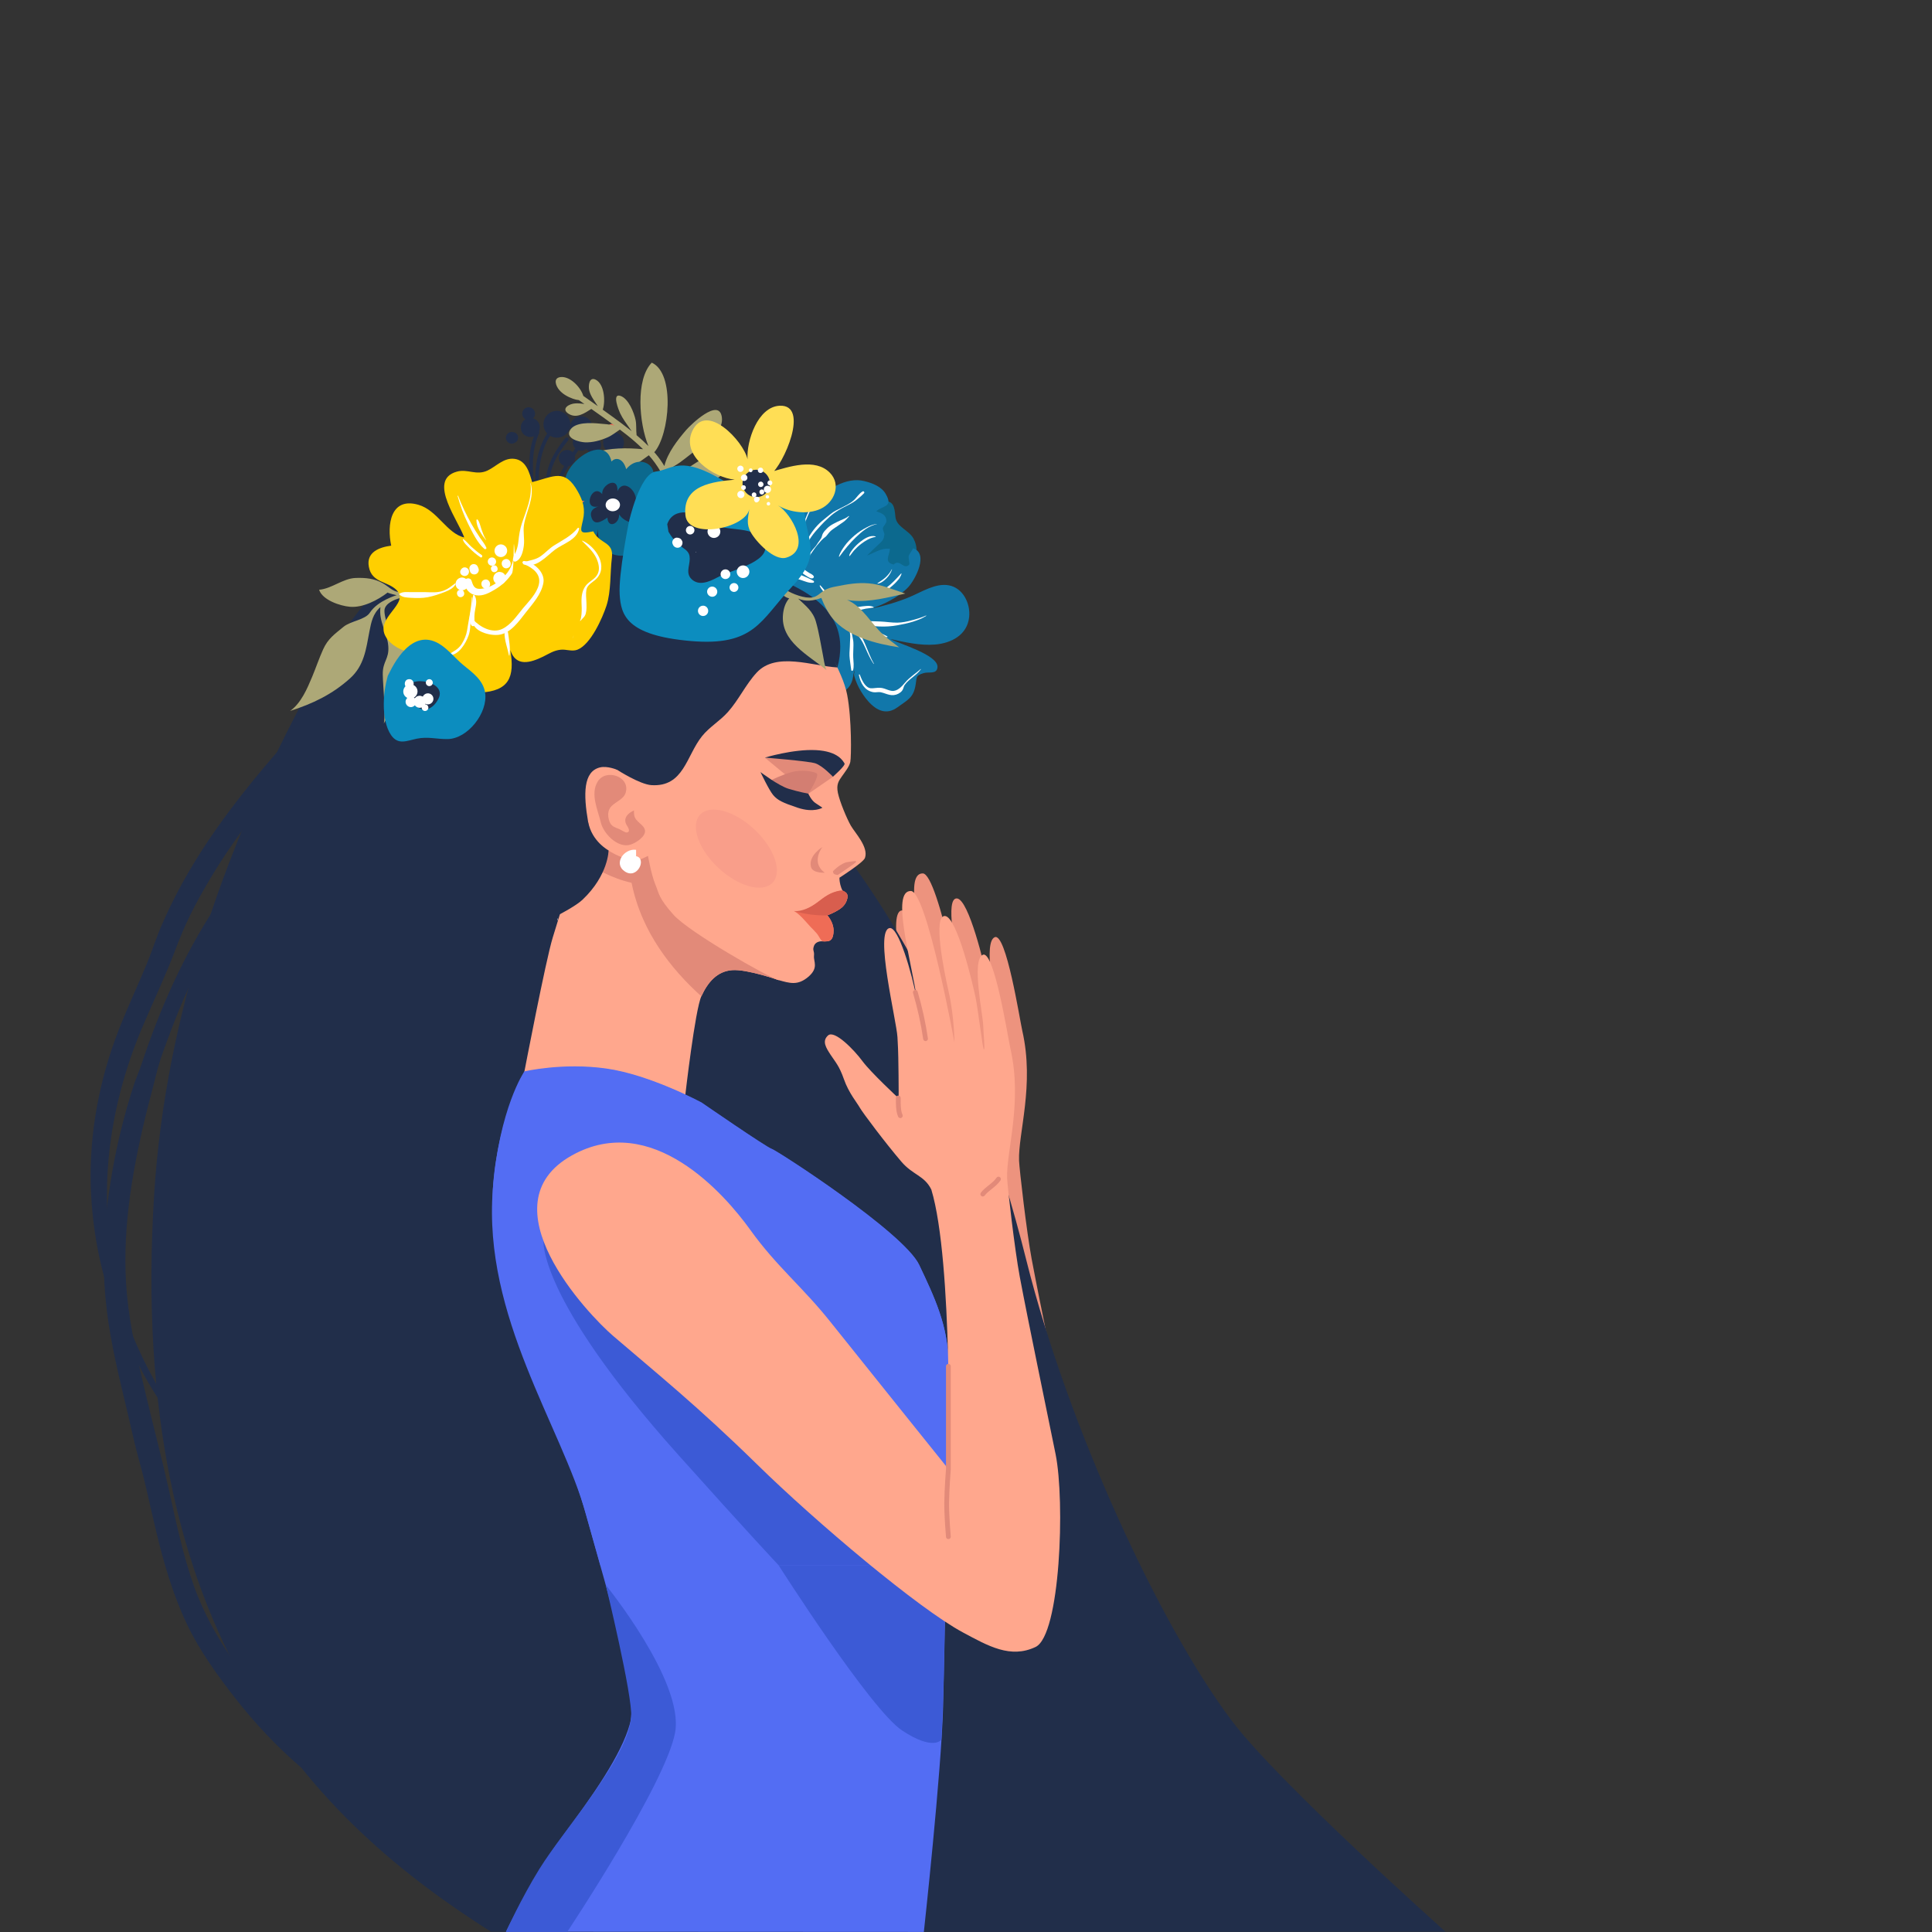 <?xml version="1.0" encoding="UTF-8"?> <!-- Generator: Adobe Illustrator 22.1.0, SVG Export Plug-In . SVG Version: 6.00 Build 0) --> <svg xmlns="http://www.w3.org/2000/svg" xmlns:xlink="http://www.w3.org/1999/xlink" id="Слой_1" x="0px" y="0px" viewBox="0 0 2834.7 2834.7" style="enable-background:new 0 0 2834.7 2834.7;" xml:space="preserve"><rect x="0" y="0" width="2834.7" height="2834.7" fill="#333333" stroke="none"/> <style type="text/css"> .st0{fill:#212E4A;} .st1{fill:#EF6C56;} .st2{fill:#ED937E;} .st3{fill:#0C698E;} .st4{fill:#1177AA;} .st5{fill:#FFFFFF;} .st6{fill:#FFA78D;} .st7{fill:#E28A79;} .st8{fill:#536DF3;} .st9{fill:#D37E72;} .st10{fill:#F99E8A;} .st11{fill:#ADA877;} .st12{fill:#0C8DBF;} .st13{fill:#FFCF00;} .st14{fill:#FFDE55;} .st15{fill:#3C5AD6;} .st16{fill:none;stroke:#E28A79;stroke-width:7;stroke-linecap:round;stroke-linejoin:round;stroke-miterlimit:10;} .st17{fill:#D85E4E;} </style> <g> <g> <g> <path class="st0" d="M262.9,2086c-32.3-49.2-60.5-101.5-79.9-157.1c-5.2-14.7-9-30.5-12.5-45.7c-3.6-15.7-6.8-31.9-8.7-47.9 c-4.1-34.4-5.7-68.4-4.5-103.1c2.8-77.5,21.6-154.7,51.9-225.9c16-37.6,33.7-74.6,48.1-112.8c6.7-17.7,13.8-34.8,22.2-51.7 c8.2-16.6,17.2-32.8,26.6-48.7c77.9-132,190.9-238.5,291.5-352.5c22.1-25,43.3-50.5,63.5-77c9.9-13,19.3-26.3,28.5-39.9 c9.4-13.8,17.2-28,24.8-42.9c4.7-9.2-7.7-20.1-15-11.5c-6.1,7.1-12.3,14.1-18.6,21.1c-6.8,7.5-12.5,16.1-18.8,23.9 c-12.1,15.2-24.6,30.1-37.1,44.9c-25.3,29.8-50.8,59.4-77,88.4c-53.4,59-108.4,116.4-159.7,177.3 c-47.4,56.4-91.5,115.7-126.1,180.9c-8.8,16.6-17,33.6-24.5,50.8c-8.3,18.9-14.4,38.7-22.3,57.8c-15.4,37.2-32.9,73.5-46.6,111.4 c-26.4,72.8-39.4,152.3-34.9,229.7c2,34.3,6.8,67.9,14.7,101.3c7.4,31.1,18.1,61,29.8,90.6c19.9,50.7,46.6,98.2,79.8,141.4 C260.2,2091.7,265,2089.1,262.9,2086L262.9,2086z"></path> </g> <g> <path class="st0" d="M418.9,1126.1c0.1,0,0.1-0.2,0-0.2C418.8,1126,418.8,1126.1,418.9,1126.1L418.9,1126.1z"></path> </g> <g> <path class="st0" d="M459.3,1109.5c-5.1,18.7-21.4,32.7-34.7,45.9c-14.3,14.1-25.6,30.1-36.4,46.9c-26.3,40.7-44.3,86.1-71,126.6 c-47.4,71.8-82.4,150.6-109.4,232.1c-3.4,10.2-7.8,20-11.2,30.3c-3.6,11-7.1,22-10.2,33.2c-5.9,21.1-11.3,42.3-15.8,63.8 c-8.5,40.9-14.5,82.4-17.2,124.1c-3.2,49.5,0.2,98.1,8.8,147c8.9,50.5,22.3,100.1,33.5,150.2c5.1,22.8,12.1,45.3,17.4,68 c5.4,23.2,10.5,46.4,16.1,69.5c11.1,46.3,24.4,92.2,44.8,135.3c18.7,39.5,45.1,76,71.9,110.2c28.4,36.2,60.1,69.9,94.9,99.9 c23.3,20.1,48.2,37.3,74.4,53.5c28.5,17.6,56.8,35.5,86.1,51.7c56.6,31.3,118.7,55.9,184.6,49.8c11.3-1,11.4-16.3,0.1-17.5 c-44.8-4.6-88.7-16.7-129.8-35.3c-42-19-80.9-43.9-119.7-68.6c-17.9-11.4-35.8-22.5-52.6-35.6c-17.7-13.9-34.5-29-50.5-44.8 c-32.5-31.9-61.9-66.9-88-104.3c-25.1-36-46.5-73.6-61.1-115.1c-15.8-44.8-25.6-91.4-35.9-137.7c-10.6-47.8-23.2-95.1-34.5-142.7 c-11.5-48.6-23.1-97.3-27.7-147.1c-8-86.7,6.6-174.8,26.8-258.9c5.2-21.6,11.2-43.1,16.5-64.7c5.3-21.5,13.6-42.6,21.4-63.3 c15.1-40.2,32.6-79.5,52.8-117.5c12.6-23.8,27-46.5,40.1-70c14.9-26.8,26.4-55.4,39.8-83c7.1-14.7,14.9-29,23.4-43 c6.5-10.6,12.5-21.2,20.3-31c13.7-16.9,32.2-34.7,36.3-57C464.2,1107.9,460.1,1106.6,459.3,1109.5L459.3,1109.5z"></path> </g> <g> <g> <g> <path class="st0" d="M835.1,749.2c-4.8,2.5-9.9,4.4-14.1,3.9c-2.5-0.3-4.5-1.5-5.8-3.5c-0.8-1.2-0.5-2.9,0.7-3.7 s2.9-0.5,3.7,0.7c0.3,0.5,0.8,1,2.1,1.2c6.3,0.8,19.4-8.1,23.7-11.9c9.4-8.2,17.2-19,24.7-29.3c1.7-2.4,3.4-4.7,5.1-7 c0.9-1.2,2.5-1.4,3.7-0.6c1.2,0.9,1.4,2.5,0.6,3.7c-1.7,2.3-3.4,4.6-5.1,7c-7.7,10.6-15.7,21.6-25.5,30.2 C848.9,740,842.5,745.4,835.1,749.2z"></path> </g> <g> <path class="st0" d="M823.9,746.5c-1.7,0.9-3.5,1.6-5.4,2.1c-1.4,0.4-2.9-0.5-3.2-1.9c-0.4-1.4,0.5-2.9,1.9-3.2 c7.5-1.9,13-8.5,18.3-14.9c1.8-2.2,3.7-4.4,5.6-6.4c9.4-10,17.2-20.5,25.5-31.6c4.2-5.6,8.5-11.4,13-17.1 c0.9-1.2,2.6-1.3,3.7-0.4c1.2,0.9,1.3,2.6,0.4,3.7c-4.4,5.6-8.7,11.4-12.9,17c-8,10.8-16.2,21.9-25.9,32.1 c-1.8,1.9-3.5,4-5.3,6.2C835.2,737.2,830.3,743.1,823.9,746.5z"></path> </g> <g> <path class="st0" d="M818,745.7c-0.7,0.4-1.5,0.4-2.3,0.1c-1.3-0.6-2-2.2-1.4-3.5c4-8.9,9.4-18.7,16.8-30 c10.6-16.3,23-35.1,36.3-53.2c0.9-1.2,2.5-1.4,3.7-0.6c1.2,0.9,1.4,2.5,0.6,3.7c-13.3,18-25.6,36.8-36.2,53 c-7.2,11-12.5,20.6-16.4,29.2C819,745,818.6,745.4,818,745.7z"></path> </g> <g> <path class="st0" d="M817.7,748.6c-1.2,0.6-2.7,0.3-3.4-0.8c-4.2-6.1-6.1-9.2-5.1-17.2c1-8.3,2.7-14.6,5.7-21.2 c7.8-17.6,17.7-34.9,32.2-56.1c0.8-1.2,2.5-1.5,3.7-0.7s1.5,2.5,0.7,3.7c-14.2,20.9-24,37.9-31.7,55.3 c-2.7,6.1-4.3,12-5.2,19.7c-0.7,6.1,0.2,7.8,4.2,13.5c0.8,1.2,0.5,2.9-0.7,3.7C817.9,748.5,817.8,748.5,817.7,748.6z"></path> </g> <g> <path class="st0" d="M811.9,744c-1.1,0.6-2.5,0.3-3.3-0.7c-8.7-10.7-8.2-22.8-7.6-34.5c0.1-1.5,0.1-3,0.2-4.6 c0.9-25.2,18.1-49.3,28.3-61.4c0.9-1.1,2.6-1.3,3.8-0.3c1.1,0.9,1.3,2.6,0.3,3.8c-9.7,11.6-26.2,34.5-27,58.1 c-0.1,1.6-0.1,3.1-0.2,4.6c-0.5,11.7-1,21.8,6.4,30.9c0.9,1.1,0.8,2.8-0.4,3.7C812.2,743.8,812,743.9,811.9,744z"></path> </g> <g> <path class="st0" d="M816.5,744.5c-0.5,0.3-1,0.4-1.6,0.3c-7.2-1-12-3.1-16.9-7.3c-12.3-10.4-13-25-12.8-37.7 c0.4-21.7,6.5-51.4,22.3-69.8c1-1.1,2.6-1.2,3.8-0.3c1.1,1,1.2,2.6,0.3,3.8c-14.9,17.3-20.7,45.6-21,66.4 c-0.3,14.8,1.5,25.5,10.9,33.6c4.2,3.6,7.9,5.2,14.2,6c1.5,0.2,2.5,1.6,2.3,3C817.8,743.4,817.2,744.1,816.5,744.5z"></path> </g> <g> <path class="st0" d="M797.1,735.6c-1.2,0.6-2.7,0.3-3.5-0.9c-1.9-2.9-3.9-5.3-5.8-7.7c-4.8-5.9-9.4-11.6-10.2-22.1 c-2.2-27.7-1.5-48.4,8.6-71.7c0.6-1.3,2.2-2,3.5-1.4s2,2.2,1.4,3.5c-9.7,22.3-10.4,42.3-8.2,69.2c0.7,8.9,4.4,13.4,9,19.2 c2,2.5,4,5,6.1,8.1c0.8,1.2,0.5,2.9-0.8,3.7C797.3,735.5,797.2,735.6,797.1,735.6z"></path> </g> <g> <path class="st0" d="M852.1,756.9c-6.7,3.6-14.4,5.5-20.8,4.9c-5.1-0.5-12.2-3.4-15.9-8.1c-2.1-2.6-3-5.6-2.7-8.7 c0.2-1.5,1.5-2.5,3-2.3s2.5,1.5,2.3,3c-0.2,1.6,0.3,3.1,1.5,4.7c2.7,3.4,8.4,5.8,12.3,6.2c9.2,0.9,22.1-4.9,28.2-12.6 c0.9-1.2,2.6-1.3,3.7-0.4c1.2,0.9,1.3,2.6,0.4,3.7C861.2,751,856.8,754.3,852.1,756.9z"></path> </g> <g> <path class="st0" d="M813.8,742.4c-0.2,0.1-0.4,0.2-0.6,0.2c-9.6,2.3-23.6-5.2-25.2-6c-12.9-7-19.3-15.6-23.8-31.7 c-0.4-1.4,0.4-2.9,1.8-3.3c1.4-0.4,2.9,0.4,3.3,1.8c4.1,14.7,9.7,22.1,21.3,28.5c6.5,3.6,16,6.8,21.4,5.5 c1.4-0.3,2.9,0.5,3.2,2C815.4,740.6,814.8,741.8,813.8,742.4z"></path> </g> <g> <g> <path class="st0" d="M804.9,637.9c4.2,3.3,9.5,4.8,14.7,4.1c5.1-0.6,9.7-3.3,12.9-7.3c3.3-4.1,4.8-9.5,4.1-14.7 c-0.6-5-3.3-9.8-7.3-12.9c-4.2-3.3-9.5-4.8-14.7-4.1c-5.1,0.6-9.7,3.3-12.9,7.3c-3.3,4.1-4.8,9.5-4.1,14.7 C798.2,630,800.9,634.7,804.9,637.9L804.9,637.9z"></path> </g> </g> <g> <g> <path class="st0" d="M769.4,638.2c6,4.7,14.9,3.8,19.7-2.3c4.7-6,3.8-15-2.3-19.7c-6-4.7-14.9-3.8-19.7,2.3 C762.4,624.5,763.4,633.5,769.4,638.2L769.4,638.2z"></path> </g> </g> <g> <g> <path class="st0" d="M753.9,650.3c0.4-0.2,0.9-0.4,1.3-0.6c1.3-0.5,2.4-1.4,3.3-2.5c1.3-1.7,2-3.9,1.7-6.1 c-0.2-1.4-0.7-2.7-1.5-3.8c-1.3-1.8-3.2-2.8-5.4-3.2c-0.5-0.1-0.9-0.2-1.4-0.2c-2.1-0.4-4.5,0.3-6.2,1.6 c-2.4,1.8-3.8,4.9-3.4,7.9c0.3,2.2,1.4,4.2,3.2,5.6C747.7,651,751.2,651.6,753.9,650.3L753.9,650.3z"></path> </g> </g> <g> <g> <path class="st0" d="M851.2,611c-0.1,0-0.2,0-0.3,0c1.4,0,2.8,0,4.2,0c-0.1,0-0.2,0-0.3,0c-2.8-0.4-5.6,0-8.3,1 c-3.9,1.6-7.4,4.8-8.9,8.8c-0.6,1.5-1.2,3.1-1.3,4.7c-0.3,2.7,0,5.2,1,7.7s2.6,4.5,4.6,6.2c0.1,0,0.1,0.1,0.1,0.1 c-0.9-1-1.9-1.9-2.8-2.9c1,1.1,1.9,2.5,3.2,3.4c1.3,0.7,2.5,1.5,3.8,2.2c2.7,1.1,5.5,1.5,8.5,1.2c1.3-0.4,2.7-0.7,4-1.1 c2.7-1.1,4.9-2.7,6.7-5c1.7-2.8,3.3-5,3.5-8.5c0-1.4,0-2.7,0-4.1c-0.4-2.8-1.4-5.2-3-7.5c-1.7-2.3-3.9-4-6.5-5.1 C856.8,611,854,610.6,851.2,611L851.2,611z"></path> </g> </g> <g> <g> <path class="st0" d="M824.4,681.5c5.1,4,12.8,3.2,16.9-1.9c4-5.1,3.2-12.8-1.9-16.9c-5.1-4-12.8-3.2-16.9,1.9 C818.4,669.7,819.2,677.4,824.4,681.5L824.4,681.5z"></path> </g> </g> <g> <g> <path class="st0" d="M863.4,662c2.4,1.9,5.5,2.8,8.6,2.4c2.9-0.4,5.7-1.9,7.5-4.2c1.9-2.4,2.8-5.5,2.4-8.6 c-0.4-2.9-1.9-5.7-4.2-7.5c-2.4-1.9-5.5-2.8-8.6-2.4c-3,0.4-5.7,1.9-7.5,4.3c-1.9,2.4-2.8,5.5-2.4,8.6 C859.6,657.4,861.1,660.2,863.4,662L863.4,662z"></path> </g> </g> <g> <g> <path class="st0" d="M890.7,661.5c3.2,2.5,7.4,3.7,11.5,3.2c3.9-0.5,7.6-2.6,10.1-5.7c2.5-3.2,3.7-7.4,3.2-11.5 c-0.5-3.9-2.5-7.6-5.7-10.1s-7.4-3.7-11.5-3.2c-3.9,0.5-7.6,2.6-10.1,5.7c-2.5,3.2-3.7,7.4-3.2,11.5 C885.6,655.3,887.6,659.1,890.7,661.5L890.7,661.5z"></path> </g> </g> <g> <g> <path class="st0" d="M845,658.7c5.3,4.2,13.2,3.3,17.5-2c4.2-5.3,3.3-13.3-2-17.5s-13.2-3.3-17.5,2 C838.8,646.5,839.7,654.5,845,658.7L845,658.7z"></path> </g> </g> <g> <g> <path class="st1" d="M870.7,696.1c6.9,5.4,17.1,4.3,22.5-2.6c5.4-6.8,4.3-17.2-2.6-22.5c-6.9-5.4-17.1-4.3-22.5,2.6 C862.7,680.3,863.8,690.7,870.7,696.1L870.7,696.1z"></path> </g> </g> <g> <g> <path class="st1" d="M907.3,683.6c9.4,7.4,20.9-7.1,11.5-14.5C909.4,661.8,897.9,676.3,907.3,683.6L907.3,683.6z"></path> </g> </g> <g> <g> <path class="st1" d="M854.6,750.9c2.9,2.2,6.5,3.3,10.2,2.8c3.5-0.4,6.7-2.3,8.9-5c2.3-2.8,3.3-6.6,2.8-10.2 c-0.4-3.5-2.3-6.8-5-8.9c-2.9-2.2-6.5-3.3-10.2-2.8c-3.5,0.5-6.7,2.3-8.9,5c-2.3,2.8-3.3,6.6-2.8,10.2 C850.1,745.4,851.9,748.7,854.6,750.9L854.6,750.9z"></path> </g> </g> <g> <g> <path class="st1" d="M758,707c7.6,6,17-5.8,9.4-11.8C759.7,689.2,750.3,701,758,707L758,707z"></path> </g> </g> <g> <g> <path class="st1" d="M867.5,725.5c4.8,3.8,12,3,15.8-1.8s3-12.1-1.8-15.8c-4.8-3.8-12-3-15.8,1.8 C861.8,714.5,862.6,721.7,867.5,725.5L867.5,725.5z"></path> </g> </g> <g> <g> <path class="st1" d="M892.5,742.2c5.3,4.1,13.1,3.3,17.3-2c4.1-5.2,3.3-13.1-2-17.3c-5.3-4.1-13.1-3.3-17.3,2 C886.4,730.1,887.2,738,892.5,742.2L892.5,742.2z"></path> </g> </g> <g> <g> <path class="st1" d="M876.8,751.4c2.2,1.7,5,2.5,7.8,2.2c2.7-0.3,5.2-1.7,6.9-3.9c3.5-4.4,2.8-11.2-1.7-14.7 c-2.2-1.7-5-2.5-7.8-2.2c-2.7,0.3-5.2,1.7-6.9,3.9C871.6,741.1,872.3,747.9,876.8,751.4L876.8,751.4z"></path> </g> </g> <g> <g> <path class="st1" d="M900.9,622.6c-0.1,0-0.1-0.1-0.2-0.1c-2.2-1-4.9-0.6-6.8,0.8c-1,0.8-1.7,1.7-2.2,2.8 c-0.5,1.2-0.7,2.3-0.5,3.6l0,0c0.1,0.6,0.3,1.1,0.4,1.7c0.5,1.1,1.2,2.1,2.1,2.8c0.5,0.3,1.1,0.6,1.6,0.9 c1.1,0.5,2.3,0.6,3.6,0.5l0,0c1.2-0.2,2.3-0.6,3.3-1.3s1.7-1.7,2.2-2.8c0.9-2.2,0.7-4.9-0.8-6.8 C902.8,623.9,902,623.1,900.9,622.6L900.9,622.6z"></path> </g> </g> <g> <g> <path class="st1" d="M924.6,679.6c4.4,3.5,9.8-3.3,5.4-6.8C925.5,669.4,920.2,676.2,924.6,679.6L924.6,679.6z"></path> </g> </g> <g> <g> <path class="st0" d="M769.8,614.3c2,1.6,4.5,2.3,7,2c2.4-0.3,4.7-1.6,6.2-3.5c1.6-2,2.3-4.5,2-7c-0.3-2.4-1.6-4.7-3.5-6.2 c-2-1.6-4.5-2.3-7-2c-2.4,0.3-4.7,1.6-6.2,3.5c-1.6,2-2.3,4.5-2,7S767.9,612.8,769.8,614.3L769.8,614.3z"></path> </g> </g> </g> <g> <path class="st0" d="M771.4,791.1c-1,0.5-2.3,0.4-3.2-0.5c-1-1.1-1-2.7,0.1-3.8c2.7-2.6,6.6-5.8,11.2-9.4 c12.8-10.3,32.1-25.8,31.9-37.5c0-1.5,1.1-2.7,2.6-2.7s2.7,1.1,2.7,2.6c0.3,14.2-19.4,30.1-33.9,41.7c-4.4,3.6-8.3,6.7-10.8,9.1 C771.8,790.8,771.6,791,771.4,791.1z"></path> </g> </g> <g> <path class="st2" d="M1566.3,2107.8c-14-69.4-39.4-190.4-52.6-260.5c-7.4-39.4-18.1-132.6-18.5-144.4 c-1.4-40.2,22.9-110.6,4.8-190.3c-3.8-16.6-23.7-144.8-40.5-137.5c-16.9,7.3,0.1,87.9,0.6,103.2c0.5,15.3,2.7,34,1.1,35.8 s-8.3-57.1-12.4-76.8c-4.1-19.7-27.2-118-44.8-119.1c-17.6-1.1-2.4,77,5.6,112s8.3,73.5,8.3,73.5s-40.5-221.7-63.9-222.2 c-29.7-0.6,0.4,100.3,9.6,162.7c-8.7-45.2-28.1-110.4-40.8-108.3c-22.7,3.7,10,134.9,11.5,160s1.2,34.9,1.6,55.7 c0.3,15.1,0.1,34,0.1,34s-40.9-37.9-53.1-54.5s-41-46.1-50.4-37.7s-2.9,18.3,3.9,28.7c6.8,10.4,12.4,15.7,19.4,35.7 s19.4,34.6,23.3,41.7c4,7.1,37.7,52,61,79.2c16.9,19.8,33.7,20.1,43.9,40.9c31.9,105.4,25.2,410.2,25.2,410.2 s-132.4-164.8-173.2-216c-40.7-51.2-79.1-81.4-117.5-134.9s-144.9-174.7-261.8-109.5c-129.3,72.1,23.4,233.2,60.3,264.8 c65,55.8,124,103.1,211.3,188.6c87.2,85.5,237.5,212,302.1,246.6c37.3,20,69.8,38.7,106.5,21.3 C1573.3,2373.4,1580.3,2177.2,1566.3,2107.8z"></path> </g> <g> <g> <path class="st3" d="M1292.9,734.7c18.7-1,19.4,8.7,20.9,23.7c1.5,14.8,19.6,19.4,26.4,31.6c12.3,22,0.3,56.6-31.9,41.7 c-14.8-6.9-22.7-10.4-39.5-10.6c2.1-19.8,27.2-27.7,18.8-48.7c-3.1-7.9-11.5-12.6-12.8-20.6c-1.5-9,5.7-15.9,14.8-16.2 L1292.9,734.7z"></path> </g> <g> <g> <path class="st4" d="M1268.2,705.9c-26.6-6.7-56.7,12.6-73.9,32.7c-1.5-18-0.4-38.1-24.5-35c-18.2,2.4-35.1,32.8-39.1,50.6 c-1.2-12.7,7.1-30.8-10.9-31.6c-45.1-2-50.5,128-12.2,137c-22.9,3.8-61.7,29.4-32.1,53.9c8.6,7.1,22.5,5.1,29,14.6 c6,8.8,0.2,21.2,9.4,29c9.3,7.8,24.1,2.4,34.9,5.5c12.3,3.5,18.1,12.5,25.7,22c12.4,15.4,34.3,37.7,56.8,32.1 c14.8-3.7,20.3-15.6,21.1-29.9c2.2,14.3,11.6,30.8,21,41.6c13.1,15,27.7,20.8,43.4,9.4c15.9-11.5,23.8-14.3,26.8-34.1 c1.7-11.6,0.4-12.5,11.7-16.1c7.1-2.3,19.2,2.3,20.2-8.5c1.7-18.1-56.8-34.8-69.1-41.4c21.3,4.5,43.4,9.8,65.4,8 c24.2-2,47.6-14.2,50.2-40.6c2-19.7-9.1-42.5-29.9-46.3c-19.4-3.6-40.1,9.9-57.3,17.1c-19.1,8-38.7,13.4-58.9,17.7 c18.9-5.2,43.6-18,56.8-32.2c9.7-10.4,30.7-49.2,7-56.9c-1.7,3.9-5.3,7.7-6.4,11.4c-0.7,2.1,1.7,11.4,0.8,12.4 c-7.8,9-14.3-9.1-22.8,0c-14.6-3.2-6.6-12.7-5.5-22.9c-12.6-1.9-22.4,5.7-33.6,9.7c5.3-5.2,10.3-10.4,15.8-15.3 c7.8-7,8.6-8.2,9.7-16.1c0.1-0.4-2.5-6.3-2.4-8.4c0.2-3,5.2-7,5.2-10.4c0.2-9.4-6.7-11.8-14.8-14.8 c10.3-8.8,24.7-5.9,14.3-24.6C1294,714.1,1280.1,708.8,1268.2,705.9z M1252.7,986.1c0-1.1,0.1-2.2,0.1-3.3l1.9,8.3 C1253.8,989,1253.8,987.4,1252.7,986.1z"></path> </g> <g> <g> <path class="st5" d="M1193.9,738.1c-4,8.6-8.3,17-11.6,25.9c-2.8,7.6-4.7,15.4-6.3,23.3c-2.2,11.5-6.1,25.9,1.7,36.1 c1.2,1.6-1.4,3.6-2.7,2.1c-8.5-9.5-4.8-25.8-1.9-36.8c4.7-17.8,10.2-35.2,20.4-50.8C1193.7,737.7,1194,737.8,1193.9,738.1 L1193.9,738.1z"></path> </g> </g> <g> <g> <path class="st5" d="M1177.5,822.8c-1.4-10.8,2.1-21.7,7.1-31.1c5.3-10,12.6-19.6,21.2-27c4.1-3.6,8.5-6.8,12.6-10.3 c4.9-4.2,10.7-6.6,16.4-9.5c6.1-3.2,12.6-6.1,17.8-10.8c4.5-4,7.6-9.9,13-13c1.7-1,3.4,1.2,2.1,2.6 c-3.7,3.9-8.1,7.6-12.4,10.9c-4.9,3.7-10.9,6.3-16.4,9.2c-5.6,2.9-11,6.1-16.1,9.9c-4.5,3.4-8.7,7.5-12.8,11.4 c-3.8,3.7-7.4,7.8-11,11.8c-3.9,4.3-7.6,9-10.7,13.9c-6.1,9.8-9.4,20.5-9,32C1179.3,823.9,1177.6,823.9,1177.5,822.8 L1177.5,822.8z"></path> </g> </g> <g> <g> <path class="st5" d="M1245.7,757.8c-2.4,2.7-5,5.7-7.9,7.8c-3.1,2.3-6.4,4.3-9.5,6.6c-3.1,2.2-6.3,4.1-9.2,6.6 c-2.5,2.3-4.5,5-6.6,7.6c-1.2,1.5-2.8,2.2-4.2,3.5c-1.6,1.4-3.1,2.9-4.5,4.5c-3.1,3.7-6.3,7-9,11.1c-2.4,3.6-5.2,7.1-7.3,10.9 c-1.1,1.9-2.1,3.9-3.1,5.9c-1.1,2.4-1.4,4.8-3.1,6.8c-1.4,1.7-4.5,0-3.8-2.1c0.6-2,1.8-3.2,3.1-4.8c1.6-1.9,3-3.9,4.4-5.9 c2.4-3.3,4.8-6.6,7.4-9.8c1.4-1.7,2.8-3.3,4.3-5s2.4-3.8,3.8-5.6c1.5-2,3-4,4.3-6.2c1.1-1.9,1.3-4.2,2.2-6.2 c1.4-3,4-5.7,6.3-8c2.8-2.9,6.1-5.1,9.7-7c3.4-1.8,6.7-3.5,10.2-5c4.2-1.8,8.4-3.3,12-6.3 C1245.6,757,1246.1,757.4,1245.7,757.8L1245.7,757.8z"></path> </g> </g> <g> <g> <path class="st5" d="M1193.1,855c-6.3,0.8-12.7-2.3-18.5-4.2c-3.3-1-6.7-2-10.1-2.8c-1.7-0.4-3.3-0.6-5-0.6 c-1.6-0.1-3.4-0.5-5-0.2c-3.9,0.8-7.5,2.6-11.4,3.4c-4.4,0.9-8.5,2.5-12.7,4.2c-1.9,0.8-4,0.7-5.9,1.6 c-1.7,0.8-3.1,1.6-4.9,2.1c-4.7,1.4-9.6,2.5-14.4,2.9c-1,0.1-1.3-1.6-0.3-1.8c4.8-0.8,9.7-1,14.5-1.9 c4.6-0.8,7.7-3.9,11.8-5.7c7.8-3.5,14.9-8.4,23-11.3c6.7-2.4,14.2,0.3,20.5,2.8c6.4,2.5,13,5.4,19,8.8 C1195,853.2,1194.4,854.9,1193.1,855L1193.1,855z"></path> </g> </g> <g> <g> <path class="st5" d="M1249,983.3c-0.9-5.4-1.4-11-2.2-16.4c-0.8-5.9-0.3-12.1,0.1-17.9c0.2-2.7,0.3-5.3,0.3-8 c0-2.8,0.5-5.5,0.3-8.3c-0.4-5.6-1.9-11.3-3.7-16.5c-3.7-11-10.2-20.5-17.8-29.2c-4.1-4.6-8.5-9-12.7-13.5 c-3.8-4.1-8.4-8.7-10.6-13.9c-0.2-0.6,0.6-1,1-0.6c2.3,2.2,4.2,4.9,6.3,7.3c2.1,2.4,4.2,4.7,6.4,7.1 c4.2,4.5,8.6,8.8,12.7,13.4c7.3,8.3,13.2,17.4,17,27.8c1.9,5.2,3.2,10.5,4,16c0.4,2.7,0.9,5.3,1.5,7.9 c0.6,2.8,0.6,5.6,0.6,8.4c0,6-0.6,12-0.3,18c0.3,6,1.3,12.5-0.2,18.4C1251.3,984.5,1249.2,984.7,1249,983.3L1249,983.3z"></path> </g> </g> <g> <g> <path class="st5" d="M1301.5,934.9c-13-0.4-25.8-5-37.2-11c-2.6-1.4-5.3-2.9-7.7-4.7c-2.7-2.1-4.9-4.8-7.6-7 c-4.3-3.7-10.9-7.6-12-13.6c-0.1-0.3,0.4-0.7,0.6-0.4c2,2.1,3.3,4.7,5.4,6.7c2.3,2.3,5.8,4.7,8.8,5.8 c5.4,2.1,10.2,5.1,15.3,7.7c11.3,5.6,23.4,9.1,34.5,15.2C1302.5,933.9,1302.3,934.9,1301.5,934.9L1301.5,934.9z"></path> </g> </g> <g> <g> <path class="st5" d="M1281.7,891.5c-3.7,0.7-7.5,0.9-11.2,1.5c-4,0.7-7.9,2-11.9,2.7c-8.3,1.4-18.6,1.8-25.7-3.4 c-1.1-0.8-2-2.4-1.1-3.7c0.3-0.4,0.2-1.6,0.3-2.1c0.2-1,1.3-1.1,2-0.6c1.6,1.2,2.7,1.8,2.8,4c-0.7-0.9-1.4-1.7-2.1-2.6 c4.2,1.6,8,3.4,12.5,3.8c4.2,0.4,8.5-0.1,12.6-0.7c3.8-0.6,7.5-1,11.3-1.3c3.4-0.3,7.5-0.2,10.5,1.6 C1282.1,890.9,1282.1,891.4,1281.7,891.5L1281.7,891.5z"></path> </g> </g> <g> <g> <path class="st5" d="M1231.5,891.1c0.3-0.5,0.6-1.1,0.9-1.6s0.7-0.9,1.1-1.3c0.2-0.3,0.7,0,0.6,0.3c-0.2,0.5-0.3,1.1-0.6,1.6 c-0.3,0.5-0.6,1.1-0.9,1.6C1232.2,892.4,1231.1,891.8,1231.5,891.1L1231.5,891.1z"></path> </g> </g> <g> <g> <path class="st5" d="M1231.9,891.3c0.4-0.7,1.2-1.8,0.9-2.7c0.3,0.2,0.5,0.5,0.8,0.7c-4.4-1.7-9.4-3.2-11.2-8.1 c-0.2-0.6,0.1-1.3,0.4-1.7c0.1-0.1,0.2-0.2,0.2-0.3c0.2-0.3,0.7-0.4,1-0.3c1.9,0.4,2.5,2.8,3.8,4c1.8,1.8,4.4,2.9,6.5,4.4 c0.6,0.5,0.8,1.7-0.2,1.9c-0.9,0.1-1.4,1.5-1.8,2.1C1232.1,891.7,1231.8,891.6,1231.9,891.3L1231.9,891.3z"></path> </g> </g> <g> <g> <path class="st5" d="M1161.1,965.3c1.5-3.9,3.4-7.6,5.1-11.4c2.1-4.8,4-9.7,5.6-14.6c1.3-4.1,2.1-8.1,2.4-12.4 c0.2-3.6,0.7-7.1,2.2-10.5c0.2,0.7,0.4,1.4,0.6,2c-0.2,0-0.5-0.1-0.7-0.1c-1-0.2-1.6-1.3-1.3-2.2c1.7-5.7,4.5-10.6,7.9-15.5 c3.4-5,6.7-10,9.8-15.2c0.1-0.1,0.3-0.1,0.3,0.1c-1.5,5-4,9.9-6.5,14.5c-3,5.4-5.7,11.3-7.9,17c-0.2-0.6-0.3-1.2-0.5-1.7 c0.2,0.2,0.3,0.4,0.5,0.6c0.7,0.4,1,1.3,0.6,2c-2.2,3.6-2.9,7.5-3.3,11.7c-0.3,4-1.3,7.5-2.5,11.3 c-2.8,8.4-6.1,17.7-11.5,24.8C1161.5,965.9,1161,965.6,1161.1,965.3L1161.1,965.3z"></path> </g> </g> <g> <g> <path class="st5" d="M1133,756.1c-2.8,7.8-2.1,16.7-0.6,24.6c1.4,7.8,4,16.3,9.1,22.6c6.9,8.6,16.8,14.3,25.2,21.4 c4.4,3.7,8.8,7.5,13.4,11c2.4,1.8,4.9,3.4,7.4,5c2.3,1.4,4.8,2.2,6.3,4.5c1,1.5-0.3,3.2-1.9,3.4c-2.7,0.3-5-1.4-7.3-2.7 c-2.7-1.6-5.3-3.4-7.8-5.3c-4.9-3.7-9.6-7.7-14.2-11.8c-8.5-7.4-19.5-14.3-24.8-24.6c-3.7-7.2-5.6-16-6.9-24 c-1.3-7.9-1.8-16.9,1.9-24.2C1132.9,755.9,1133.1,756,1133,756.1L1133,756.1z"></path> </g> </g> <g> <g> <path class="st5" d="M1358.9,903.7c-3,1.6-5.9,3.5-9,4.7c-3.5,1.4-7,2.7-10.5,3.8c-7.3,2.3-14.9,3.8-22.4,5.2 c-8.9,1.6-17.7,2.2-26.7,1.8c-9.9-0.4-20-1.7-29.7-3.6c-6.2-1.2-16-3.1-18.4-10c-1-2.8,3.2-4.4,4.7-2 c2.8,4.6,12.1,5.6,17.1,6.5c9.1,1.5,18.4,1.4,27.5,1.8c8.4,0.3,16.6,1.8,25,1.7c7.3-0.1,14.3-1.6,21.4-3.5 c7-1.8,14.3-4,20.9-7C1358.9,903.1,1359.2,903.5,1358.9,903.7L1358.9,903.7z"></path> </g> </g> <g> <g> <path class="st5" d="M1281.8,974.1c-4.7-7-8.2-14.6-11.6-22.3c-3-6.6-6.1-13.6-11.2-18.9c-3.7-3.8-7-8-10.1-12.3 c-2.3-3.3-5.8-8.2-4.7-12.4c0.4-1.5,2.5-3.1,3.9-1.7c1.1,1.1,1.3,2.7,1.9,4.1c1.9,4.8,5,9.1,7.8,13.4c1.3,2,2.7,4,4,6 c1.6,2.5,2.8,5.2,4.2,7.8c3.8,7.6,6.7,15.6,10.1,23.4c1.8,4.3,3.8,8.5,6.1,12.6C1282.3,974.1,1282,974.3,1281.8,974.1 L1281.8,974.1z"></path> </g> </g> <g> <g> <path class="st5" d="M1320.7,847.6c-0.8,1.4-2.4,2.1-3.3,3.5c-0.1,0.1-0.3,0-0.2-0.1c0.9-1.4,2.5-2.1,3.3-3.5 C1320.6,847.4,1320.7,847.5,1320.7,847.6L1320.7,847.6z"></path> </g> </g> <g> <g> <path class="st5" d="M1322.8,841.9c-1.3,4.3-4.2,8-7.1,11.3c-3.8,4.2-8.2,8-12.8,11.3c-4.6,3.3-9.6,6-15.1,7.5 c-4.6,1.3-9.5,3.2-14.3,2.6c-0.2,0-0.2-0.3,0-0.3c4.9-0.5,9.3-1.3,13.8-3.6c4.7-2.4,9.1-5.5,13.3-8.5 c8.3-5.9,14.7-13.3,21.5-20.7C1322.4,841.3,1322.9,841.6,1322.8,841.9L1322.8,841.9z"></path> </g> </g> <g> <g> <path class="st5" d="M1308.8,835.5c-1.7,5.1-4.3,9-8,12.9c-3.4,3.5-7.8,7.1-12.8,7.9c-0.4,0.1-0.7-0.4-0.3-0.7 c4-2.8,8.1-5.2,11.7-8.5c3.5-3.3,6.9-7.4,9-11.7C1308.6,835.2,1308.9,835.3,1308.8,835.5L1308.8,835.5z"></path> </g> </g> <g> <g> <path class="st5" d="M1284.8,787.8c-8,1.1-15.1,5.5-21.4,10.3c-3.5,2.6-6.7,5.7-9.7,8.9c-2.6,2.8-4.5,6-7,8.8 c-0.3,0.3-0.7,0-0.7-0.4c0.6-3.7,3.1-6.8,5.3-9.7c3.1-3.9,6.8-7.4,10.7-10.6c5.8-4.6,15.1-10.7,22.7-7.9 C1285.1,787.3,1285.1,787.7,1284.8,787.8L1284.8,787.8z"></path> </g> </g> <g> <g> <path class="st5" d="M1287.2,768.9c-12.4,2.3-22.5,10.8-31.3,19.3c-9.1,8.7-16.8,18.3-24.2,28.4c-0.3,0.4-1,0.2-0.8-0.3 c1.6-5.6,5-10.5,8.3-15.2c4.1-5.8,9.5-11.1,14.9-15.7c5.2-4.4,10.9-8.2,16.9-11.3C1276.3,771.3,1281.3,769.1,1287.2,768.9 C1287.2,768.8,1287.3,768.9,1287.2,768.9L1287.2,768.9z"></path> </g> </g> <g> <g> <path class="st5" d="M1105.7,851.7c0.6-2.3,0.7-4.6,1.4-6.8c0.6-1.9,1-3.8,1.5-5.8c0.8-3.4,0.7-7.2,0-10.6 c-0.9-4.3-2.7-8.5-4.4-12.5c-1-2.2-2.1-4.3-2.6-6.6c-0.5-2.6-0.7-5.2-1.1-7.8c-0.4-2.4-0.6-4.7-0.5-7.2 c0.2-2.6,0.8-4.1,2.2-6.3c3.4-5.3,8.7-10.1,9.4-16.7c0.9-8.8-3.4-20.9,3.6-28c0.6-0.6,1.5,0,1.3,0.7c-0.5,2.5-1.5,4.9-2,7.4 c-0.5,2.4-0.4,5-0.4,7.4c0.2,4.8,0.7,9.6,0.1,14.4c-0.8,5.9-5.7,10.7-8.7,15.5c-2.9,4.7-0.9,11.3,1,16.1 c0.8,2,2.1,3.8,3.1,5.8c1,2.3,2,4.6,2.9,6.9c1.6,4,2.6,8,3,12.3c0.3,3.8-0.4,7.6-1.6,11.2c-0.6,1.9-1.6,3.8-2.6,5.5 c-1.4,2.3-3.1,3.7-4.9,5.6C1106.2,852.4,1105.6,852.1,1105.7,851.7L1105.7,851.7z"></path> </g> </g> <g> <g> <path class="st5" d="M1351.2,981.9c-6.5,9.1-17.3,14-23.8,23.1c-1.1,1.5-1.7,4.1-2.4,5.8c-0.8,2.1-2.1,3.7-3.9,5.1 c-3.8,3-8.3,4.4-13.2,4c-4.2-0.4-8.1-2-12.1-3.3c-2.4-0.8-4.5-1.2-7.1-1.1c-3,0.2-5.6,0.6-8.5-0.1c-12.1-2.7-17.8-13.8-20-25 c-0.2-0.9,1.1-1.3,1.4-0.4c2.1,5.5,4.2,10.9,8.2,15.3c1.8,2.1,4.6,4.3,7.4,4.5c2.4,0.2,4.7,0,7.1-0.3 c4.6-0.5,8.6-0.7,13.1,0.8c3.6,1.2,7.3,2.9,11.1,3.4c8.2,0.9,14.6-6.4,19.3-12c6.5-7.8,15.4-13.3,23-20 C1351,981.5,1351.3,981.7,1351.2,981.9L1351.2,981.9z"></path> </g> </g> </g> </g> <path class="st0" d="M1008.1,941.1c-40.6-82.4-77.6-144.5-154.6-170.9C699.3,717.3,563,815.1,468.8,983.9 c-138,247.4-226.2,508-242.6,768.4c-40.9,649.8,238.3,919.8,494.1,1082c286.4,0.8,1400.6,0,1400.6,0s-245-218.5-313.7-309.7 c-105.5-140.1-240-430.7-301.1-674.7c-163.1-650.9-445.4-712.8-499.6-950L1008.1,941.1z"></path> <path class="st0" d="M839.9,1307.3c-5.9-1.8-11.9-3.5-17.8-5.6c-59.8-20.9-79.1-72.7-90.9-131c-14.1-70.1-11.7-137.5,22.6-201.5 c28.6-53.4,72.1-115.6,130.1-139.5c67.4-27.8,158-15.9,224.9,7.5c63.1,22.1,143.4,53.7,119.9,142.1L839.9,1307.3z"></path> <path class="st6" d="M1142.6,1438.1c0,0-46.4-16.4-68.5-14.7c-22.1,1.7-35.7,17.8-45,38.2c-9.3,20.4-23.5,144.3-23.5,144.3 l-236.3-33.1c0,0,31.4-163.8,41.6-196.9c10.2-33.1,52.1-169.4,52.1-169.4l135.5,24.3L1142.6,1438.1z"></path> <path class="st7" d="M926.5,1295.2c0.1,0,0.2,0.1,0.2,0.2c3.7,18.3,9.4,36.2,17,53.3c12.9,29.2,31,55.8,52.1,79.7 c10.4,11.8,21.6,22.9,33.3,33.5c0-0.1,0.1-0.1,0.1-0.2c9.3-20.4,22.9-36.5,45-38.2s68.5,14.7,68.5,14.7l-144-207.4l-135.5-24.3 c0,0-6.9,22.5-15.8,51.4C871.8,1274.1,897.4,1288.8,926.5,1295.2z"></path> <path class="st6" d="M1248.3,1211.3c-6-10.6-16.2-35.1-18.9-47.9c-2.6-12.8,1.3-17.7,6-24.5c4.1-5.9,10.7-13.9,12.2-21 c1.5-7.2,2.2-62.9-4.6-98.5c-6.8-35.7-39.9-84.9-39.9-84.9s-112.6-39.3-259.7,76.2c-42,33-37.9,118.8-37.9,118.8 s-14.3-6.2-25.3-3.5c-24.3,6-24.5,38.6-17.2,80.5c7.4,41.9,59.4,56,67.9,56s19.8-6.8,19.8-6.8s5.1,28.3,10.8,41.9 s4.2,19.4,26.8,44.7c22.6,25.3,138.1,91.3,154.3,95.8c16.2,4.5,27.9,8.3,43.4-4.9c15.5-13.2,7.5-22.3,8.3-30.6 c0.8-8.3-2.6-7.5,0-14.7s11.3-6.8,11.3-6.8s3.8,0.4,8.3,0s9.1-3.4,9.1-15.8s-9.1-22.3-9.1-22.3s15.1-5.8,21.9-12.1 c6.8-6.2,8.9-15.3,7-19.1c-1.9-3.8-5.5-3-5.5-3s-2.8-4.5-4.3-10.6c-1.5-6-1.3-10.4-1.3-10.4s35-22.2,37.4-29 C1274.7,1242.7,1254.3,1221.9,1248.3,1211.3z"></path> <path class="st7" d="M1206.8,1242.7c0,0-7.8,9.5-7,20.8s10.4,16.9,10.4,16.9s-18.1,1.3-20.4-8.7 C1186,1255.1,1206.8,1242.7,1206.8,1242.7z"></path> <path class="st7" d="M1222.3,1278.1c0,0,11.3-11.7,21.1-13.2c9.8-1.5,14.1-2.3,12.4,0s-26.6,18.9-26.6,18.9s-5.1-0.4-6.2-2.3 C1221.9,1279.6,1222.3,1278.1,1222.3,1278.1z"></path> <path class="st4" d="M841.6,872.6c0.6-2.1,1.1-2.1,1.7,0H841.6z"></path> <path class="st0" d="M1228.7,979.3c-36.5-2-89.9-23.3-118.4,7.5c-16.2,17.5-26.3,40-42.3,57.9c-11.5,13-27.2,22-38,35.5 c-23.1,28.8-26.6,74.6-74,71.8c-17.2-1-50.5-22.5-50.5-22.5s-29-20.4-26.1-43.8c7.8-62,51.6-124.3,101.9-159.4 c67.6-47.2,143.3-34.3,218-14.1L1228.7,979.3z"></path> <path class="st0" d="M863.1,1206.4c5.3,28.4,29.8,41.4,29.8,41.4s0,36-38.2,72.3c-9.3,8.9-34,21.7-34,21.7s-21.6-17.9-25.8-25.4 c-13.6-24.5-12.4-14.6-21.3-41L863.1,1206.4z"></path> <path class="st1" d="M1242.8,1311.9c-1.9-3.8-6.7-5.2-6.7-5.2c-1.7,0-3.4,0.1-5.1,0.4c-1.8,0.4-3.6,0.8-5.4,1.4 c-3.9,1.2-7.7,2.8-11.2,4.9c-5.6,3.2-10.6,7.3-15.7,11.1c-9.8,7.3-21,14.3-33.6,12.3c2.8,1.6,5.4,3.6,7.8,5.7 c5.9,5.3,10.8,11.6,16.3,17.4c3.1,3.2,6.3,6.3,9.2,9.7c2.7,3.1,4.1,7.1,6.9,10.2c0.5,0.5,0.9,1,1.4,1.4c1.4,0.1,4.2,0.2,7.3-0.1 c4.5-0.4,9.1-3.4,9.1-15.8s-9.1-22.3-9.1-22.3s15.1-5.8,21.9-12.1C1242.6,1324.7,1244.7,1315.7,1242.8,1311.9z M1236.4,1307.3 C1236.5,1307.3,1236.5,1307.3,1236.4,1307.3L1236.4,1307.3z"></path> <path class="st8" d="M769.4,1572.8c0,0-40.2,70.5-46.3,172.4s100.9,348.6,136.8,477.7c36,129,76.9,261.2,64.3,306.4 c-12.6,45.3-52.8,103.3-104,172.1c-38.7,52-77.8,132.9-77.8,132.9l613.1,0.3c0,0,25.8-234.7,28.3-331.7 c4.4-171.6,7.8-447.5,7.8-501.9c0-54.3-20.3-97.1-42.9-144.7c-22.6-47.5-208.7-167.8-216.4-170.1c-7.7-2.3-102.8-67.9-102.8-67.9 s-75.7-40.8-139.7-49.8C825.7,1559.6,769.4,1572.8,769.4,1572.8z"></path> <path class="st7" d="M1222.2,1139.7l-36.1,24.9l-63.8-52.9c0,0,87.9,2.5,98.5,19.2c2.9,4.6,2.3,8,2.3,8L1222.2,1139.7z"></path> <path class="st0" d="M1239.1,1120.1c-2-2.8-8.5-17.8-41.9-19.5s-75,11-75,11s63.7,5,74.1,8.4c10.5,3.4,25.8,19.6,25.8,19.6 S1241.1,1123,1239.1,1120.1z"></path> <path class="st9" d="M1186,1164.6c0,0,17.4-26.9,12.1-30c-5.4-3.1-22.6-5.7-36.8-1.7c-14.1,4-29.1,11.4-29.1,11.4 s20.3,15.7,29.1,18.6C1170.1,1165.7,1186,1164.6,1186,1164.6z"></path> <path class="st0" d="M1196.2,1178.1c-6-4.1-10.2-13.6-10.2-13.6s-14.3-2.6-29.1-7.2c-14.7-4.5-41.1-24.5-41.1-24.5 s12.4,26.3,18.6,33.7c6.5,7.7,14,11.3,35.9,18.6c23.8,8,36.4,0,36.4,0S1202.3,1182.3,1196.2,1178.1z"></path> <path class="st5" d="M933.3,1246.9c-17.3-2.5-34.1,20.1-16.4,31.8c18.4,12.2,32.6-19.3,16.4-22.5V1246.9z"></path> <path class="st7" d="M946.3,1218.1c-1.6-8.7-13.8-11.8-15.7-21.7c-0.5-2.4-0.5-4.9-0.4-7.3c-9.4,4.1-16.4,11.9-10.8,21.4 c1.7,2.9,6.4,9.2,0.8,10.9c-2.5,0.8-9.3-4.1-12-5.1c-5.6-2.3-10.3-3.5-13.2-9.2c0,0-7.4-14.8,2.5-24.6c6.7-6.6,17.8-10,20.6-19.8 c6.7-23.5-29.2-35.5-41.2-15.9c-11.1,18.2,0.3,41.6,4.7,60.1c3.8,16.1,24.9,38.1,43.3,32.4C932.3,1237.2,948,1227.5,946.3,1218.1z "></path> <path class="st10" d="M1133.7,1295c-14.6,15.6-50.3,5.9-79.7-21.6c-29.4-27.5-41.4-62.5-26.8-78.1s50.3-5.9,79.7,21.6 C1136.3,1244.4,1148.3,1279.4,1133.7,1295z"></path> <g> <path class="st5" d="M818.7,1350.1c0-0.8,0-1.6,0-2.3c0-0.4-0.5-0.4-0.5,0c0,0.8,0,1.6,0,2.3 C818.1,1350.4,818.7,1350.4,818.7,1350.1L818.7,1350.1z"></path> </g> <g> <path class="st5" d="M872,1945.7c1.5,1.6,2,3.7,3.5,5.3c0.2,0.2,0.4-0.1,0.3-0.3c-1.5-1.6-2.1-3.7-3.5-5.2 C872.1,1945.4,871.9,1945.6,872,1945.7L872,1945.7z"></path> </g> <g> <path class="st5" d="M856.8,1931.9c1.2,6.2,6.6,10.2,11.6,13.4c7.7,5,14.4,11,20.7,17.8c6,6.5,10.8,13.9,16.6,20.4 c6.8,7.7,15,14.2,23.2,20.2c16.7,12.2,36.2,20.1,52.3,33.3c7.5,6.2,14.6,12.8,22.1,19.1s15.5,12.9,25,15.8 c1.6,0.5,2.3-1.4,1.5-2.5c-5.9-7.2-13.3-13.3-20-19.8c-7-6.8-13.8-13.6-21.1-20.1c-14.7-13-31.2-23.7-47.6-34.5 c-15-9.9-29.5-21.5-41.6-34.8c-6.1-6.7-12.6-12.8-20-18c-3-2.1-5.9-3.5-9.3-4.6c-4.5-1.5-8.7-2-10.9-6.8 C858.5,1929.5,856.5,1930.5,856.8,1931.9L856.8,1931.9z"></path> </g> <g> <path class="st11" d="M1006.8,630.9c-12.4,14.5-27.4,33.4-32,52.9c-3.8-6.3-8-12.4-12.9-18.1c-0.8-0.9-1.5-1.8-2.3-2.6l0.6,0.2 c21.9-25.3,31-115.4-3.9-131.2c-24,24.7-18.7,88.9-4.9,122.4c-5.5-5.6-11.4-10.9-17.4-16v-0.4c-0.9-7.2,0-14.5-1.4-21.7 c-2.3-11-10.4-31.7-22.4-35.6c-12.7-4.1-2.3,21.3-0.4,25.4c3.8,8,8.9,14.8,13.9,22c1.1,1.5,2.1,3,3.2,4.5 c-9.1-7.3-18.5-14.2-27.8-21c-4.9-3.6-9.8-7.1-14.7-10.6c4.2-12.8,2.3-37.4-10.2-43.9c-9.8-5.1-11.1,8.6-9.8,15 c1.7,7.7,6.2,13.8,10.4,20.2c0.8,1.2,1.5,2.3,2.3,3.5c-7.1-5-14.1-10-21.2-15c-4.2-13.5-20.1-29.5-33.8-27.6 c-10.9,1.5-6.5,13.1-1.6,18.8c5.2,6.2,12.6,10.2,20.1,12.9c3,1.1,6,1.8,9,2.1c0.2,0.2,0.4,0.4,0.7,0.6c2.4,1.7,4.8,3.4,7.2,5.1 c-4.6-0.8-9.2-1.2-13.8-0.9c-8.6,0.5-21.3,7.8-9.3,15.3c11.6,7.2,23.2-0.8,33.2-7.2c11.5,8.1,23,16.2,34.3,24.6 c-7.3-2.2-16.3-2.5-22.3-3.1c-11.8-1.1-36.5-2.8-43.5,10.1c-6.5,12.1,14.4,17.1,22.2,17.4c11.2,0.5,22.9-2.8,33-7.2 c6.7-2.9,12.2-7.5,18.2-11.5c3.5,2.7,7,5.3,10.4,8c8.2,6.5,16.1,13.4,23.6,20.8c-23.6-2.2-48.6-2.2-71.2,4.9 c-18,5.6-44.7,24.3-16.1,37.1c27.2,12.2,70-13.8,95.8-33.1c6.5,7.3,12,15,16.9,23.3c-20.2,5.4-40.2,12.5-58.6,22.3 c-9.5,5-49.1,29.9-25.3,42c17.2,8.7,39.2-5.2,52-15.8c10.3-8.5,20.8-18.6,27.7-30.1c2.6-4.3,4.5-9.1,6.8-13.6 c0.7,1.3,1.4,2.7,2.1,4c3,5.8,5.8,11.8,8.5,17.8c-12.3,2.4-23.7,9.3-32.2,18.5c-4.8,5.1-12.4,18.6,0.7,17.3 c13.5-1.2,29.7-14.9,35.7-26.9c1.7,3.8,3.5,7.5,5.3,11.3c3.4,6.9,7,13.8,10.8,20.5l-3.1,1c-11.6-1-25.8,2.8-36.3,7.3 c-6.3,2.7-18.8,14.3-7,19.3c9.2,3.9,24.5-5.8,31.6-10.9c5.9-4.2,10.9-9.4,16-14.5c2.4,4.2,4.8,8.3,7.3,12.4 c5.7,9.4,11.8,18.6,18.2,27.6c-17.4-3.8-38.6-2.1-55.1,2.8c-15.5,4.6-32,23.2-5.9,24.7c18.5,1.1,47.9-12.9,62.7-25.3 c8.4,11.6,17.5,22.8,27,33.6c10.9,12.2,22.6,23.6,34.8,34.4c4.3,3.8,9.5-3.4,5.2-7.2c-18.1-15.9-34.5-33.5-49.4-52.3 c17.3-2,44.6-8.5,42.1-26c-3.7-25.7-40,4.2-49.3,16.6c-4.3-5.7-8.4-11.5-12.4-17.5c6.2-1.6,12.9-2.7,18.4-5.5 c4.1-2.1,12.8-10.5,8.8-15.9c-5.6-7.6-25.5,7.1-31.5,14.9c-4.4-6.9-8.7-13.9-12.8-21c5.9-0.2,12.1-1.9,17.7-2.9 c14.4-2.7,27.9-7.9,39.2-17.4c7.9-6.5,19.3-20.8,3.7-25.6c-23.9-7.4-52.8,16.1-66.2,35.9c-1.8-3.3-3.5-6.5-5.1-9.8 c-3.2-6.3-6.2-12.7-9.2-19.1c6.1-1,11.9-3,18.1-3.8c14.9-1.9,29.1-4.6,42.1-12.5c9.9-6,24.9-21.1,9.7-30.5 c-14-8.6-31.8,1.8-43.5,9.5c-10.4,6.8-24.9,15.6-30.3,27.4l1.5,4.5c-3.8-8.2-7.7-16.3-12.1-24.1l3.5,1.4c5-4.9,11.4-7.6,17-11.7 c10.3-7.5,19.8-15.7,30.4-23c13.4-9.2,33.8-24.7,30.9-43.5C1054.9,582.8,1013.2,623.5,1006.8,630.9z"></path> </g> <g> <g> <path class="st3" d="M897.6,698.5c10.6-97.4-127.2,16.7-39.8,37c-73.4,34.3,10.9,103.4,19.8,40.8c-4.3,58.3,86.7,44.4,47.6,3.6 c41.2,33.4,74.4-21.5,19.3-21.9c47.9,3.5,56.9-38.1,1.7-38.2c33.4-30.6-6.1-58.3-27.4-31.4c-8.3-29.4-36.3-10.7-21,14.2 L897.6,698.5z"></path> </g> <g> <path class="st0" d="M931.9,740.4c7-16.6-16.2-40.6-25.9-19.8c1.1-23.4-24-8.6-22.4,4.4c-14.9-17.6-30.2,24.6-5,17.9 c-7.4,2.1-13.3,6.8-11.2,14.8c3.8,15,15.4,7.4,23.8,1.8c0.8,16.8,18,9,17.2-4.9c6.5,10.9,26.1,18.3,35.4,6.6 C950,753.5,943.1,733.3,931.9,740.4z"></path> </g> <g> <path class="st5" d="M909.7,740.1c0.3,5.2-4.1,9.7-10,10c-5.8,0.4-10.8-3.5-11.1-8.7s4.1-9.7,10-10 C904.3,731.1,909.3,735,909.7,740.1z"></path> </g> </g> <g> <path class="st11" d="M1105.8,833.4c7.8,6.2,18.8,13.6,26.5,21.8c6.6,7,15.9,21,25.6,22.7c-5.6,6.6-8.1,14.6-9,23.1 c-4.3,40.2,38.1,60.7,63.7,82.2c-2.8-6.3-3.9-15.8-5.3-22.8c-3.3-16.4-5.5-31.9-10.1-48.1c-4.4-15.6-15.1-23.4-26.2-34.1 c10.9,5,22.3,3.4,34.1-0.9c3.4,9.3,9.7,21.6,15.9,29.3c22.1,27.7,64.9,38.1,98.3,43.2c-8-6.1-16.3-12.1-23.9-19 c-16.5-15-30.5-41.6-52.5-50.6c2.5,0.5,5,0.8,7.5,1.1c26.2,2.4,52.7-4.8,77.9-10.4c-16.9-5.5-36.2-13.7-53.9-15 c-16.7-1.3-30.6,1.2-46.8,4.4c-7.3,1.4-12.9,2.5-19.1,6.5c-5.3,3.5-9.8,8.6-16.3,9.7c-11.4,2.1-29.8-5.1-39.2-11.1 c-6.7-4.3-11.7-10.6-17.1-16.3c-7-7.4-15.6-12.6-23-19.5L1105.8,833.4z"></path> </g> <g> <path class="st11" d="M666.2,831.2c-6.6,4.5-18.5,9.8-25,13.4c-7.3,4-15.8,8.6-23.3,12.1c-8.7,4.1-18,9.5-27.4,11.5 c-11.9,2.6-19-6.8-28.4-12.2c-12.7-7.3-25.7-8.5-40.2-8c-18.7,0.6-35.1,15.8-53.7,17.3c5,15.3,31.1,23.8,45.3,25 c19.1,1.6,40.8-9.8,55.4-21c-0.6,0.9,13.1,4,13.1,4s-27.8,7.9-39.3,25.6c-7,10.7-27.9,12-38.7,20.8c-13.3,11-22.7,17.2-29.9,33.1 c-5.9,13-10.5,26.8-16,40c-7.4,17.6-16.3,38.9-32.4,50.3c33.1-10.6,61.3-24,87.7-47.6c21-18.8,23.7-43.1,28.6-68.9 c2.7-13.8,5.1-26.2,16.2-35.9c-2.7,21.8,9.8,36.4,11.5,57.1c1.6,19.6-8.4,22-8.1,41.8c0.3,18.1,4.5,54.2,1.6,72.1 c6.3-14.3,21.1-22.2,30.8-34c9.6-11.5,15.4-27,20.1-41.1c7.9-23.8,7.6-46.4-15.5-60.3c-9.3-5.6-19.5-9.3-30.3-10.4 c-1.9-4.9-4.9-16-4.1-21.4c1.3-9,14.2-14.9,22.3-16.8c15.1-3.5,26.7-10.8,40.1-18.8c4.3,12.7,3.5,23.6-5.8,32.1 c-6.6,6-13.3,14.3-17.1,22.4c-8.3,17.8-2,44.1,0.5,62.9c1.5,11.1,13.9,21.8,17,32.5c13.1-19.1,23.8-24.9,33.4-47.7 c7.2-17.1,7.5-38.1-2.9-54.4c-4.6-7.2-16.1-12.7-23-17.3c2.2-6.3,5-10.7,4.2-17.5c-0.8-6.2-1.1-8.4-2.7-14.3 c13.9-8.3,26-14.4,39.1-22.5L666.2,831.2z"></path> </g> <g> <g> <path class="st12" d="M1180.8,755.8c-5.1-42.2-50.8-8.9-117-49.2c-66.2-40.2-77.2-17.5-101.3-14.8s-39.8,74.3-39.8,74.3 s-15.4,75.9-13.5,106.1c1.9,30.2,9.9,60.1,104,68.3s102.9-30.8,147.5-78.2S1185.9,798,1180.8,755.8z"></path> </g> <g> <path class="st0" d="M979,769.1c9.1-26.5,42.8-18.1,58.6-4.9c22.2,18.6,65.8,4.6,81.7,28.5c19.8,29.8-45.6,43.6-62.4,52.3 c-11.5,6-28.5,15.9-40.8,6c-10.9-8.9-4.2-20-4.1-31.1c0.1-11.4-6.8-13.3-14.9-19.8c-7-5.6-11.7-12.3-16.3-19.9L979,769.1z"></path> </g> <g> <g> <path class="st5" d="M1029.9,760.4c0.1-0.1,0.1-0.3,0.2-0.4c-0.7,0.6-1.4,1.2-2.1,1.8c0.4-0.2,0.7-0.3,1.1-0.5 c0.5-0.3,1.2-1,1.4-1.6c0.3-0.6,0.4-1.3,0.4-2s-0.3-1.4-0.7-2c-0.8-1.2-2.2-1.8-3.6-1.8c-1.4,0.1-2.7,0.9-3.4,2.2 c-0.3,0.6-0.4,1.3-0.4,2s0.3,1.4,0.7,2c0.5,1,1.7,1.4,2.6,1.7c-0.8-0.5-1.5-1-2.3-1.5c0.1,0.1,0.2,0.3,0.2,0.4 c0.6,1,1.9,1.5,3,1.5C1028.2,762.2,1029.5,761.5,1029.9,760.4L1029.9,760.4z"></path> </g> </g> <g> <g> <path class="st5" d="M1048,789.3c2.5-0.2,4.9-1.3,6.6-3.2c1.6-1.8,2.4-4.3,2.3-6.7c-0.3-5.1-4.8-9.2-9.9-8.9 c-2.5,0.2-4.9,1.3-6.6,3.2c-1.6,1.8-2.4,4.3-2.3,6.7C1038.4,785.5,1042.9,789.6,1048,789.3L1048,789.3z"></path> </g> </g> <g> <g> <path class="st5" d="M1013,784.2c3.4-0.2,6.1-3.2,5.9-6.6c-0.2-3.4-3.2-6.1-6.6-5.9c-3.4,0.2-6.1,3.2-5.9,6.6 C1006.6,781.7,1009.6,784.5,1013,784.2L1013,784.2z"></path> </g> </g> <g> <g> <path class="st5" d="M986.7,797.6c0.4,0.9,0.7,1.8,1.3,2.6c-0.4-1.2-0.8-2.4-1.2-3.5v0.1c0,1.9,1.1,3.9,2.5,5.1 c1.4,1.2,3.3,1.9,5.2,1.8c1.9-0.1,3.8-1,5.1-2.5s1.8-3.3,1.8-5.2c0-0.7-0.2-1.3-0.4-1.9c-0.5-1.5-1.1-2-2.1-3.2 c-0.8-0.9-2.2-1.3-3.3-1.7c0,0,0,0-0.1,0c-1.2-0.3-2.4-0.2-3.6,0.2c-0.6,0.2-1.2,0.4-1.7,0.8c-1.1,1-1.7,1.3-2.4,2.7v0.1 c0.3-0.5,0.7-1,1-1.5l0,0c0.5-0.4,0.9-0.8,1.4-1.2l0,0c0.6-0.3,1.2-0.6,1.7-0.9l0,0c0.6-0.1,1.3-0.2,1.9-0.4l0,0 c0.6,0,1.2,0.1,1.9,0.1l0,0c-1.3-0.3-2.5-0.2-3.8,0.2c-1.9,0.6-3.2,1.9-4.2,3.7l0,0c2-1.3,3.9-2.6,5.9-3.9l0,0 c0.6,0,1.2,0.1,1.8,0.1c-0.3,0-0.7-0.1-1-0.2c-2.2-0.6-4.7,0.4-6.2,2.1c-0.7,0.9-1.2,1.8-1.5,2.9 C986.2,795.3,986.3,796.5,986.7,797.6L986.7,797.6z"></path> </g> </g> <g> <g> <path class="st5" d="M1090.8,848.1c5-0.3,9-4.7,8.7-9.8c-0.3-5-4.7-9-9.8-8.7c-5,0.3-9,4.7-8.7,9.8 C1081.3,844.4,1085.7,848.5,1090.8,848.1L1090.8,848.1z"></path> </g> </g> <g> <g> <path class="st5" d="M1077.3,868.5c3.5-0.2,6.3-3.3,6.1-6.9c-0.2-3.5-3.3-6.4-6.9-6.1c-3.5,0.2-6.3,3.3-6.1,6.9 C1070.7,865.9,1073.8,868.7,1077.3,868.5L1077.3,868.5z"></path> </g> </g> <g> <g> <path class="st5" d="M1064.8,849.6c3.9-0.2,7-3.6,6.7-7.5c-0.2-3.9-3.7-7-7.5-6.7c-3.9,0.2-7,3.6-6.7,7.5 C1057.5,846.8,1061,849.9,1064.8,849.6L1064.8,849.6z"></path> </g> </g> <g> <g> <path class="st5" d="M1045.4,875.6c2-0.1,3.9-1,5.2-2.6c1.3-1.5,1.9-3.4,1.8-5.3c-0.2-4-3.8-7.3-7.9-7c-2,0.1-3.9,1-5.2,2.6 c-1.3,1.5-1.9,3.4-1.8,5.3C1037.8,872.6,1041.4,875.8,1045.4,875.6L1045.4,875.6z"></path> </g> </g> <g> <g> <path class="st5" d="M1032,903.8c2-0.1,3.9-1,5.3-2.6c1.3-1.5,1.9-3.4,1.8-5.4c-0.2-4.1-3.8-7.4-7.9-7.1c-2,0.1-3.9,1-5.3,2.6 c-1.3,1.5-1.9,3.4-1.8,5.4C1024.3,900.8,1027.9,904.1,1032,903.8L1032,903.8z"></path> </g> </g> <g> <g> <path class="st5" d="M1021.1,810.2c0.4,0,0.4-0.7,0-0.7C1020.6,809.6,1020.6,810.3,1021.1,810.2L1021.1,810.2z"></path> </g> </g> </g> <g> <g> <path class="st13" d="M682.1,791.5c-6.6-24.2-56.9-87-11.8-99.5c15.9-4.4,28.5,6.1,45-1.6c12.8-6,24-19.4,39.9-17.1 c16.9,2.4,21.4,19.9,25.6,34.1c32.2-8.2,47.7-20.6,67,13.8c8,14.2,11.1,25.8,7.5,42c-3.9,17.1-6,20.9,15.2,16.4 c9.3,19,30.3,14.6,27.3,38.6c-2.8,22.4-1,48.9-7.9,70.3c-5.9,18.1-23.2,57.3-42.8,64.8c-7.9,3-16.4-0.9-24.5,0 c-10,1-17,5.8-25.7,10.1c-18.5,9-39.8,15.5-48.1-9.4c6.6,39.5-1.7,60-44.6,62.2c-14.2,0.7-36.8,4.1-47.4-7.7 c-11.1-12.3-1.1-33.2-11.7-44.8c-9.7-10.7-28.4-4.1-41-6.1c-14.2-2.2-30.6-10.5-38.1-23.4c-16.5-28.2,36-48.2,15.9-68.4 c-13.3-13.3-36.3-10.4-40.7-34.1c-4.1-21.5,15.2-28.8,32.8-31.1c-6.6-31.1-0.7-71.6,39.8-60c28.3,8.1,41.3,42,67.7,48.1 L682.1,791.5z"></path> </g> <g> <g> <path class="st5" d="M778.3,709.1c3.1,19.8-6.3,39.9-12.4,58.3c-3,8.9-4.4,18-5.3,27.3c-0.5,4.6-1.5,9.2-3.1,13.5 c-1.7,4.7-4.8,7.9-4.9,13c0,1.9,2.2,3.4,3.9,2.7c8.5-3.2,11-15.2,12.1-23.3c1.3-10.2-1.4-20.3,0.2-30.4 c3.3-20.5,15.9-40,9.8-61.3C778.6,708.9,778.3,708.9,778.3,709.1L778.3,709.1z"></path> </g> </g> <g> <g> <path class="st5" d="M847.6,774.8c-9.7,11.9-22.1,17.6-34.8,25.6c-6.8,4.3-12.3,10.4-18.8,15.2c-8,6-16.5,6.2-25.4,9.4 c-1.2,0.4-1.7,2.5-0.2,3.1c18.2,6.5,33.1-11.9,45.8-21.5c11.8-8.9,32.1-14.3,35.5-30.7C850,774.7,848.4,773.8,847.6,774.8 L847.6,774.8z"></path> </g> </g> <g> <g> <path class="st5" d="M692.9,909.6c0.1,16.9,25.7,23.5,39,21.8c17.6-2.2,29.7-20.2,39.7-32.9c10.2-13,22.7-26.5,25.7-43.3 c2.8-15.5-14.1-30.3-28.2-32.1c-2.2-0.3-3.7,2.9-1.4,3.9c12.9,5.7,26.7,14.4,22.9,30.7c-3.1,13.1-14.6,24.5-23,34.5 c-9.1,10.9-17.6,24.3-30.7,30.6c-14.9,7.1-32.8-2.9-42.8-13.8C693.6,908.5,692.9,909,692.9,909.6L692.9,909.6z"></path> </g> </g> <g> <g> <path class="st5" d="M747.5,961.7c1.7-10.9-0.7-22.7-2.1-33.6c-0.4-3.3-5.1-3.1-5.2,0.3c-0.1,11.3,4.5,22.4,6.6,33.4 C747,962,747.5,961.9,747.5,961.7L747.5,961.7z"></path> </g> </g> <g> <g> <path class="st5" d="M753.5,817.9c-2.3,17.2-12.7,29.3-27.2,38.7c-6.6,4.3-14.9,7.3-22.9,7.4c-7.8,0-9.5-5.6-11.5-11.8 c-1.9-5.9-10.9-4.2-10.6,1.9c0.5,9.7,7.7,17.9,17.2,19.3c10.3,1.6,19.6-3.6,28.1-8.7c9.6-5.7,18.4-13.8,24.5-23.1 c4.2-6.4,1.2-76.2,4.5-24.2C755.8,818.5,753.7,816.8,753.5,817.9L753.5,817.9z"></path> </g> </g> <g> <g> <path class="st5" d="M714.7,863.1c8.1-2.7,4-15.2-4-12.5C702.6,853.2,706.7,865.8,714.7,863.1L714.7,863.1z"></path> </g> </g> <g> <g> <path class="st5" d="M726.8,839.3c6.2-2,3.1-11.6-3.1-9.6C717.5,831.7,720.6,841.3,726.8,839.3L726.8,839.3z"></path> </g> </g> <g> <g> <path class="st5" d="M744.8,833.5c8.3-2.7,4.1-15.6-4.1-12.9C732.3,823.3,736.5,836.2,744.8,833.5L744.8,833.5z"></path> </g> </g> <g> <g> <path class="st5" d="M735.1,839.4c-0.9-0.2-1.9-0.2-2.9-0.2c1.3,0.3,2.5,0.5,3.8,0.8c-0.1,0-0.1-0.1-0.2-0.1 c-1.5-1-3.9-1-5.6-0.4c-1.7,0.6-3.7,2-4.4,3.7c0,0.1-0.1,0.2-0.1,0.2c0.9-1,1.8-2,2.6-3c-0.8,0.6-1.6,1.2-2.2,1.9 c-2.7,3.2-3.1,7.7-0.8,11.2s6.7,5,10.6,3.8c4-1.3,6.6-5.2,6.4-9.3C742.2,843.7,739.1,840.3,735.1,839.4L735.1,839.4z"></path> </g> </g> <g> <g> <path class="st5" d="M723.7,829.8c3.2-1,5-4.5,3.9-7.7c-1-3.1-4.5-5-7.7-3.9c-3.2,1-5,4.5-3.9,7.7 C717,829,720.5,830.8,723.7,829.8L723.7,829.8z"></path> </g> </g> <g> <g> <path class="st5" d="M737.7,816.9c4.8-1.6,7.6-6.9,6-11.7c-1.5-4.8-6.9-7.6-11.7-6s-7.6,6.9-6,11.7 C727.5,815.7,732.9,818.5,737.7,816.9L737.7,816.9z"></path> </g> </g> <g> <g> <path class="st5" d="M689.6,837.9c0,0.1,0.1,0.2,0.1,0.3c0.7,1.7,1.7,3,3.3,3.9c1.5,0.8,3.3,0.9,4.9,0.4c3.2-1,5.6-4.9,4.2-8.3 c-0.3-0.7-0.6-1.4-0.8-2.1c-0.7-1.6-1.6-3-3.3-3.8c-1.5-0.7-3.2-0.9-4.8-0.4c-3.1,1-5.5,4.8-4.1,8.1c0,0.1,0.1,0.2,0.1,0.3 c0.7,1.6,1.6,3,3.2,3.8c1.5,0.7,3.2,0.9,4.8,0.4c3.5-1.1,5-4.7,4.1-8.1c0-0.1-0.1-0.2-0.1-0.3c-0.9-3.4-4.9-5.2-8.1-4.1 c-3.5,1.1-5,4.7-4.1,8.1c0.2,0.7,0.4,1.4,0.6,2.2c0.9,3.5,5,5.3,8.3,4.2c3.6-1.1,5.1-4.8,4.2-8.3c0-0.1-0.1-0.2-0.1-0.3 c-0.9-3.5-5-5.3-8.3-4.3C690.6,830.6,688.2,834.5,689.6,837.9L689.6,837.9z"></path> </g> </g> <g> <g> <path class="st5" d="M680.7,865.7c4.9-1.6,7.7-6.9,6.1-11.8c-1.6-4.9-7-7.7-11.8-6.1c-4.9,1.6-7.7,6.9-6.1,11.8 C670.4,864.5,675.9,867.3,680.7,865.7L680.7,865.7z"></path> </g> </g> <g> <g> <path class="st5" d="M676.2,836c-0.1,0.2-0.3,0.5-0.4,0.7c-1.4,2.7-0.2,6.1,2.5,7.4c0.2,0.1,0.5,0.2,0.7,0.4 c2,1,4.4,0.9,6.3-0.4c2.4-1.5,3.4-4.6,2.6-7.2c-0.7-2.2-2.5-3.8-4.7-4.3C680.3,832,677.6,833.4,676.2,836L676.2,836z"></path> </g> </g> <g> <g> <path class="st5" d="M677.5,875.9c6.7-2.2,3.4-12.6-3.4-10.4C667.4,867.7,670.8,878.1,677.5,875.9L677.5,875.9z"></path> </g> </g> <g> <g> <path class="st5" d="M679.1,791.6c1.4,5.2,6.5,9.3,10.1,13c4.9,4.9,10.1,9.3,15.8,13.1c2,1.4,3.7-2.1,1.7-3.4 c-5.4-3.6-10.4-7.9-15.2-12.2c-3.9-3.5-7.2-8.3-11.7-11C679.4,790.8,679,791.2,679.1,791.6L679.1,791.6z"></path> </g> </g> <g> <g> <path class="st5" d="M586.1,872.4c4.3,4.3,10.8,4.3,16.5,4.7c8.4,0.5,16.9,0.7,25.2-0.9c8.3-1.6,17.1-4.6,25-7.7 c5.6-2.2,13.1-5.8,15.7-11.6c0.2-0.5-0.4-1.2-0.9-0.8c-5.8,4.3-10.2,8.2-17.3,10.7c-8.5,3-17,2.3-25.9,2 c-7.4-0.2-14.8,0.2-22.2,0c-5.4-0.1-11.2-0.8-16,2.2C585.7,871.4,585.7,872.1,586.1,872.4L586.1,872.4z"></path> </g> </g> <g> <g> <path class="st5" d="M692.3,876.7c-0.7,16.1-4.6,32.4-7,48.3c-1.1,6.9-4,13.5-7.6,19.4c-4.8,7.9-11.6,11.1-19.2,15.5 c-0.9,0.5-0.3,1.8,0.6,1.8c14.2-0.5,24.4-17.8,28.5-29.5c2.9-8.2,2.3-16.4,3.2-24.9c1.1-10.2,3.7-20.4,2.3-30.7 C693,876.2,692.4,876.2,692.3,876.7L692.3,876.7z"></path> </g> </g> <g> <g> <path class="st5" d="M693.9,874.3c0,8.2-1.5,15.6-3.4,23.5c-1.5,6.3-2.7,14.2,1.2,19.8c1.5,2.1,5.5,1.2,5.1-1.7 c-1.2-8.3-1-14.8,0.7-23.1c1.3-6.4,2.3-13.4-1.2-19.3C695.6,872.3,693.9,873.1,693.9,874.3L693.9,874.3z"></path> </g> </g> <g> <g> <path class="st5" d="M671.4,727.8c4.1,14.3,8.8,27.6,15.5,40.9c6.1,12.1,13.4,27.8,23.8,36.7c1.3,1.1,3.6-0.2,2.9-1.9 c-2.4-5.5-6.4-10.2-9.8-15.2c-4.3-6.3-8.3-12.8-12-19.4c-7.4-13.1-14.2-27.3-19.6-41.3C672.1,727,671.3,727.3,671.4,727.8 L671.4,727.8z"></path> </g> </g> <g> <g> <path class="st5" d="M713.1,792c-3-4.8-5-10.7-6.9-16c-1.6-4.5-2.3-9.5-5.2-13.4c-0.7-0.9-2-0.5-2,0.7 c0.1,10.2,7.7,21.3,13.8,29C712.9,792.4,713.2,792.2,713.1,792L713.1,792z"></path> </g> </g> <g> <g> <path class="st5" d="M854.2,793.9c9.2,9.2,19.2,17.8,23,30.7c2.5,8.2,2.5,15.6-3.6,22.3c-3.5,3.8-8.3,6.3-12,10 c-5.7,5.7-7.9,13.3-8.3,21.1c-0.3,4.6,0.1,9.2,0.2,13.8c0.1,4.5-0.1,14.8-2.4,18.7c-0.2,0.4,0.3,0.7,0.6,0.4 c3.2-4.1,6.4-5.5,7.8-10.8c1.4-5.4,1.1-11.2,0.9-16.6c-0.2-6.2-1.1-12.1,0-18.3c1.3-7.2,9-10.7,13.8-15.2 c19.5-18.3,0.1-48.3-19.7-56.7C854.2,793.1,853.9,793.6,854.2,793.9L854.2,793.9z"></path> </g> </g> <g> <g> <path class="st5" d="M841.9,932c-0.3,0.6-0.5,1.3-0.7,2c-0.2,0.8-0.4,1.6-1.3,2c-0.1,0,0,0.2,0,0.1c0.6-0.2,0.9-0.6,1.1-1.1 C841.4,934,841.5,933,841.9,932C842.1,932,841.9,931.9,841.9,932L841.9,932z"></path> </g> </g> </g> <g> <g> <path class="st14" d="M1130.6,696.3c19.2-14.2,57.9-102.8,13.5-101c-32.3,1.4-49,51.9-47.3,78.5c-5.7-26.4-60.8-85-81.1-41.3 c-16.8,36.3,31.5,68.3,62.3,71.3c-31.3,3-77,7.4-72.3,52.4c3.8,36.1,88.4,19,93.7-9.2c-1.9,12.9-4.6,21.9,2.2,34.1 c7.4,13.3,34.2,42.4,52,37.1c37.8-11.2,8-64.3-11.9-76.5c17.6,10.4,43.5,13.6,62.3,4.9c20.2-9.4,30.7-35.4,13.7-52.9 c-21.6-22.2-60.6-8.8-86-1.4L1130.6,696.3z"></path> </g> <g> <path class="st0" d="M1129.6,708.1c0.7,11.1-7.7,20.6-18.8,21.3c-11.1,0.7-20.6-7.7-21.3-18.8c-0.7-11.1,7.7-20.6,18.8-21.3 C1119.3,688.6,1128.9,697,1129.6,708.1z"></path> </g> <g> <g> <path class="st5" d="M1114,693.5c0.4,0.2,0.8,0.4,1.2,0.4c1.7,0.3,3.5-0.5,4.3-2.1c0.5-0.9,0.5-2,0.2-3c-0.3-0.9-1.1-1.9-2-2.3 c-0.6-0.2-1.3-0.5-2-0.4c-0.4,0.1-0.8,0.1-1.2,0.3c-1.3,0.4-2.3,1.6-2.5,2.9c-0.1,0.7-0.1,1.3,0.1,2 C1112.4,692.1,1113.1,693.1,1114,693.5L1114,693.5z"></path> </g> </g> <g> <g> <path class="st5" d="M1101.6,692.8c3.6-0.2,3.3-5.8-0.3-5.6C1097.7,687.4,1098,693.1,1101.6,692.8L1101.6,692.8z"></path> </g> </g> <g> <g> <path class="st5" d="M1086.7,692.4c2.5-0.2,4.5-2.3,4.3-4.9c-0.1-2.5-2.4-4.5-4.9-4.3s-4.5,2.3-4.3,4.9 C1082,690.6,1084.2,692.6,1086.7,692.4L1086.7,692.4z"></path> </g> </g> <g> <g> <path class="st5" d="M1092.1,705.7c2.6-0.2,4.7-2.4,4.5-5c-0.1-2.6-2.4-4.7-5-4.5s-4.7,2.4-4.5,5 C1087.2,703.8,1089.5,705.9,1092.1,705.7L1092.1,705.7z"></path> </g> </g> <g> <g> <path class="st5" d="M1091.1,718.9c1.9-0.1,3.4-1.8,3.3-3.7s-1.8-3.4-3.7-3.3c-1.9,0.1-3.4,1.8-3.3,3.7 C1087.6,717.5,1089.2,719,1091.1,718.9L1091.1,718.9z"></path> </g> </g> <g> <g> <path class="st5" d="M1088.1,720.3c-0.9-0.2-1.9-0.1-2.7,0.2c-2.3,0.7-3.8,3-3.6,5.3c0.1,1.9,1.2,3.6,2.9,4.5 c1.7,0.8,3.8,0.7,5.3-0.4c1.5-1,2.4-2.9,2.3-4.7c-0.1-1-0.4-1.9-0.9-2.7C1090.7,721.4,1089.5,720.7,1088.1,720.3L1088.1,720.3z "></path> </g> </g> <g> <g> <path class="st5" d="M1106.6,729.7c4.6-0.3,4.2-7.5-0.4-7.2S1102,730,1106.6,729.7L1106.6,729.7z"></path> </g> </g> <g> <g> <path class="st5" d="M1106.8,734.8c0.1,0.1,0.1,0.3,0.2,0.4c3.2,6.1,11.7-3.5,5.2-5.9c-0.1-0.1-0.3-0.1-0.4-0.2 C1108,727.7,1104.9,731.3,1106.8,734.8L1106.8,734.8z"></path> </g> </g> <g> <g> <path class="st5" d="M1118,725.5c4.7-0.3,4.3-7.6-0.4-7.3C1112.9,718.4,1113.3,725.8,1118,725.5L1118,725.5z"></path> </g> </g> <g> <g> <path class="st5" d="M1124.8,731.1C1124.8,731.2,1124.8,731.2,1124.8,731.1c0.4,0.2,0.8,0.3,1.3,0.3s0.9-0.2,1.3-0.4 c0.7-0.5,1.2-1.3,1.1-2.2s-0.6-1.7-1.4-2.1c-0.4-0.2-0.8-0.3-1.3-0.3s-0.9,0.2-1.3,0.4l0,0c-0.8,0.4-1.1,1.4-1.1,2.2 C1123.4,729.9,1124,730.9,1124.8,731.1L1124.8,731.1z"></path> </g> </g> <g> <g> <path class="st5" d="M1127.6,741.7c3.4-0.2,3.1-5.4-0.3-5.2C1124,736.8,1124.3,741.9,1127.6,741.7L1127.6,741.7z"></path> </g> </g> <g> <g> <path class="st5" d="M1122.4,722L1122.4,722c-0.3-0.3-0.6-0.7-0.9-1l0,0c-0.2-0.4-0.4-0.8-0.6-1.3l0,0c0.7,1.8,2.1,3.1,4,3.5 c0.9,0.2,1.9,0.1,2.8-0.2c1.4-0.5,2.4-1.4,3.1-2.7l0,0c0.9-1.6,0.7-3.8-0.4-5.3l0,0c-1.1-1.5-2.8-2.5-4.7-2.3 c-2.4,0.1-4.5,1.9-4.9,4.3C1120.4,718.8,1121,720.8,1122.4,722L1122.4,722z"></path> </g> </g> <g> <g> <path class="st5" d="M1129.8,712.1c2-0.1,3.5-1.8,3.4-3.8s-1.9-3.5-3.8-3.4c-2,0.1-3.5,1.8-3.4,3.8 C1126.1,710.6,1127.8,712.2,1129.8,712.1L1129.8,712.1z"></path> </g> </g> <g> <g> <path class="st5" d="M1116.5,714.6c2.2-0.1,3.9-2,3.7-4.2c-0.1-2.1-2-3.9-4.2-3.7c-2.2,0.1-3.9,2-3.7,4.2 C1112.4,713,1114.3,714.8,1116.5,714.6L1116.5,714.6z"></path> </g> </g> </g> <g> <g> <path class="st12" d="M566.4,998c12.2-29.3,39.3-75.3,77-54c13.5,7.7,24.3,21.9,36.4,31.8c13.5,11,29.2,22.1,32,40.6 c4.4,29.3-25.5,67.7-55.2,68c-15.9,0.2-28.8-3.9-44.9-0.6c-15,3.1-27.6,9.8-38-5.4c-15.3-22.4-12.1-68.4-2.5-92.5L566.4,998z"></path> </g> <g> <path class="st0" d="M603,1016.9c-17.5-27.8,54.9-20.4,40.4,8.1c-15.3,30.1-44.5,13.3-42.7-15.6L603,1016.9z"></path> </g> <g> <g> <path class="st5" d="M630.2,1006.7c2.8-0.2,5-2.6,4.8-5.4c-0.2-2.8-2.6-5-5.4-4.8c-2.8,0.2-5,2.6-4.8,5.4 C625,1004.7,627.5,1006.9,630.2,1006.7L630.2,1006.7z"></path> </g> </g> <g> <g> <path class="st5" d="M628.3,1033.5c4.4-0.3,7.9-4.1,7.6-8.6c-0.2-4.4-4.1-7.9-8.6-7.6c-4.4,0.3-7.9,4.1-7.6,8.6 C620,1030.2,623.9,1033.8,628.3,1033.5L628.3,1033.5z"></path> </g> </g> <g> <g> <path class="st5" d="M613,1021.3C613,1021.4,613,1021.4,613,1021.3c-1.6,0.5-2.8,1.4-3.9,2.6c-1.5,1.7-2.2,3.9-2.1,6.2v0.1 c0.1,3.1,2.1,6,4.9,7.4c3.6,1.8,8,0.9,10.6-2.1s2.9-7.5,0.7-10.7c-0.9-1.3-2-2.3-3.4-3c-0.7-0.2-1.4-0.5-2.1-0.7 C616.1,1020.7,614.5,1020.8,613,1021.3L613,1021.3z"></path> </g> </g> <g> <g> <path class="st5" d="M603.3,1037.5c4.2-0.3,7.6-3.9,7.3-8.2c-0.2-4.2-4-7.6-8.2-7.3s-7.6,3.9-7.3,8.2 C595.4,1034.4,599.1,1037.7,603.3,1037.5L603.3,1037.5z"></path> </g> </g> <g> <g> <path class="st5" d="M602.7,1025c2.8-0.2,5.5-1.5,7.3-3.6c1.8-2,2.7-4.8,2.6-7.5c-0.3-5.7-5.4-10.2-11-9.9 c-2.8,0.2-5.5,1.5-7.3,3.6c-1.8,2-2.7,4.8-2.6,7.5C591.9,1020.8,597,1025.4,602.7,1025L602.7,1025z"></path> </g> </g> <g> <g> <path class="st5" d="M600.8,1009.9c8.7-0.6,7.9-14-0.8-13.4C591.4,997,592.2,1010.5,600.8,1009.9L600.8,1009.9z"></path> </g> </g> <g> <g> <path class="st5" d="M623.9,1043.2c2.7-0.2,4.8-2.5,4.6-5.2s-2.5-4.8-5.2-4.6c-2.7,0.2-4.8,2.5-4.6,5.2 C618.9,1041.2,621.2,1043.4,623.9,1043.2L623.9,1043.2z"></path> </g> </g> </g> <g> <path class="st8" d="M1391.5,2000.3c0-54.3-20.3-97.1-42.9-144.7c-22.6-47.5-208.7-167.8-216.4-170.1 c-7.7-2.3-102.8-67.9-102.8-67.9s-75.7-40.8-139.7-49.8c-64-9.1-120.3,4.2-120.3,4.2s-36.9,53.4-46.3,173.2 C708.4,1932,824,2093.1,859.9,2222.1c7,25,14.1,50.2,21.1,74.8h506.9C1390.1,2164.1,1391.5,2035.6,1391.5,2000.3z"></path> </g> <path class="st15" d="M888.8,2325.5c0,0,115.1,141.6,101.8,216.2c-13.3,74.5-158.2,292.6-158.2,292.6h-90c0,0,22.3-48.9,48.7-91.6 c37.5-60.7,130.5-162.5,135-223.5C928.3,2488.5,888.8,2325.5,888.8,2325.5L888.8,2325.5z"></path> <path class="st15" d="M797.4,1818.7c0,0-11.2,82.4,197.6,315.7c101.1,113,147.7,162.5,147.7,162.5h134.5L797.4,1818.7z"></path> <path class="st15" d="M1277.1,2296.9h-134.5c0,0,134.7,211.6,181.1,242.2s57.6,13.3,57.6,13.3s2.8-65.7,3.4-91.5s1.7-87,1.7-87 L1277.1,2296.9z"></path> <g> <path class="st6" d="M1548.8,2133.6c-14-69.4-39.4-190.4-52.6-260.5c-7.4-39.4-18.1-132.6-18.5-144.4 c-1.4-40.2,22.9-110.6,4.8-190.3c-3.8-16.6-23.7-144.8-40.5-137.5c-16.9,7.3,0.1,87.9,0.6,103.2c0.5,15.3,2.7,34,1.1,35.8 s-8.3-57.1-12.4-76.8c-4.1-19.7-27.2-118-44.8-119.1c-17.6-1.1-2.4,77,5.6,112s8.3,73.5,8.3,73.5s-40.5-221.7-63.9-222.2 c-29.7-0.6,0.4,100.3,9.6,162.7c-8.7-45.2-28.1-110.4-40.8-108.3c-22.7,3.7,10,134.9,11.5,160s1.2,34.9,1.6,55.7 c0.3,15.1,0.1,34,0.1,34s-40.9-37.9-53.1-54.5s-41-46.1-50.4-37.7s-2.9,18.3,3.9,28.7c6.8,10.4,12.4,15.7,19.4,35.7 s19.4,34.6,23.3,41.7c4,7.1,37.7,52,61,79.2c16.9,19.8,33.7,20.1,43.9,40.9c31.9,105.4,25.2,410.2,25.2,410.2 s-132.4-164.8-173.2-216c-40.7-51.2-79.1-81.4-117.5-134.9S956.1,1630,839.2,1695.2c-129.3,72.1,23.4,233.2,60.3,264.8 c65,55.8,124,103.1,211.3,188.6c87.2,85.5,237.5,212,302.1,246.6c37.3,20,69.8,38.7,106.5,21.3 C1555.8,2399.2,1562.8,2203,1548.8,2133.6z"></path> </g> </g> <path class="st16" d="M1343,1456c6.5,22,11.7,45.2,15,68"></path> <path class="st16" d="M1318,1611c0,8.5-0.2,19.1,3,26"></path> <path class="st16" d="M1442,1752c6.3-8.3,16.7-12.8,23-22"></path> <path class="st16" d="M1391.5,2254.7c0,0-2.7-29.9-2.5-50s2.5-48.9,2.5-48.9v-151.1"></path> </g> <path class="st17" d="M1242.8,1311.9c-1.9-3.8-6.7-5.2-6.7-5.2c-1.7,0-3.4,0.1-5.1,0.4c-1.8,0.4-3.6,0.8-5.4,1.4 c-3.9,1.2-7.7,2.8-11.2,4.9c-5.6,3.2-10.6,7.3-15.7,11.1c-9.2,6.8-22,13.1-33.6,12.3c7.8,2.3,18.7,4.4,25,5.1 c9.5,1.1,14.4,1.3,24,1.2c-0.1-0.1-0.1-0.2-0.1-0.2s15.1-5.8,21.9-12.1C1242.6,1324.7,1244.7,1315.7,1242.8,1311.9z"></path> <path class="st1" d="M1236.4,1307.3C1236.5,1307.3,1236.5,1307.3,1236.4,1307.3L1236.4,1307.3z"></path> </svg> 